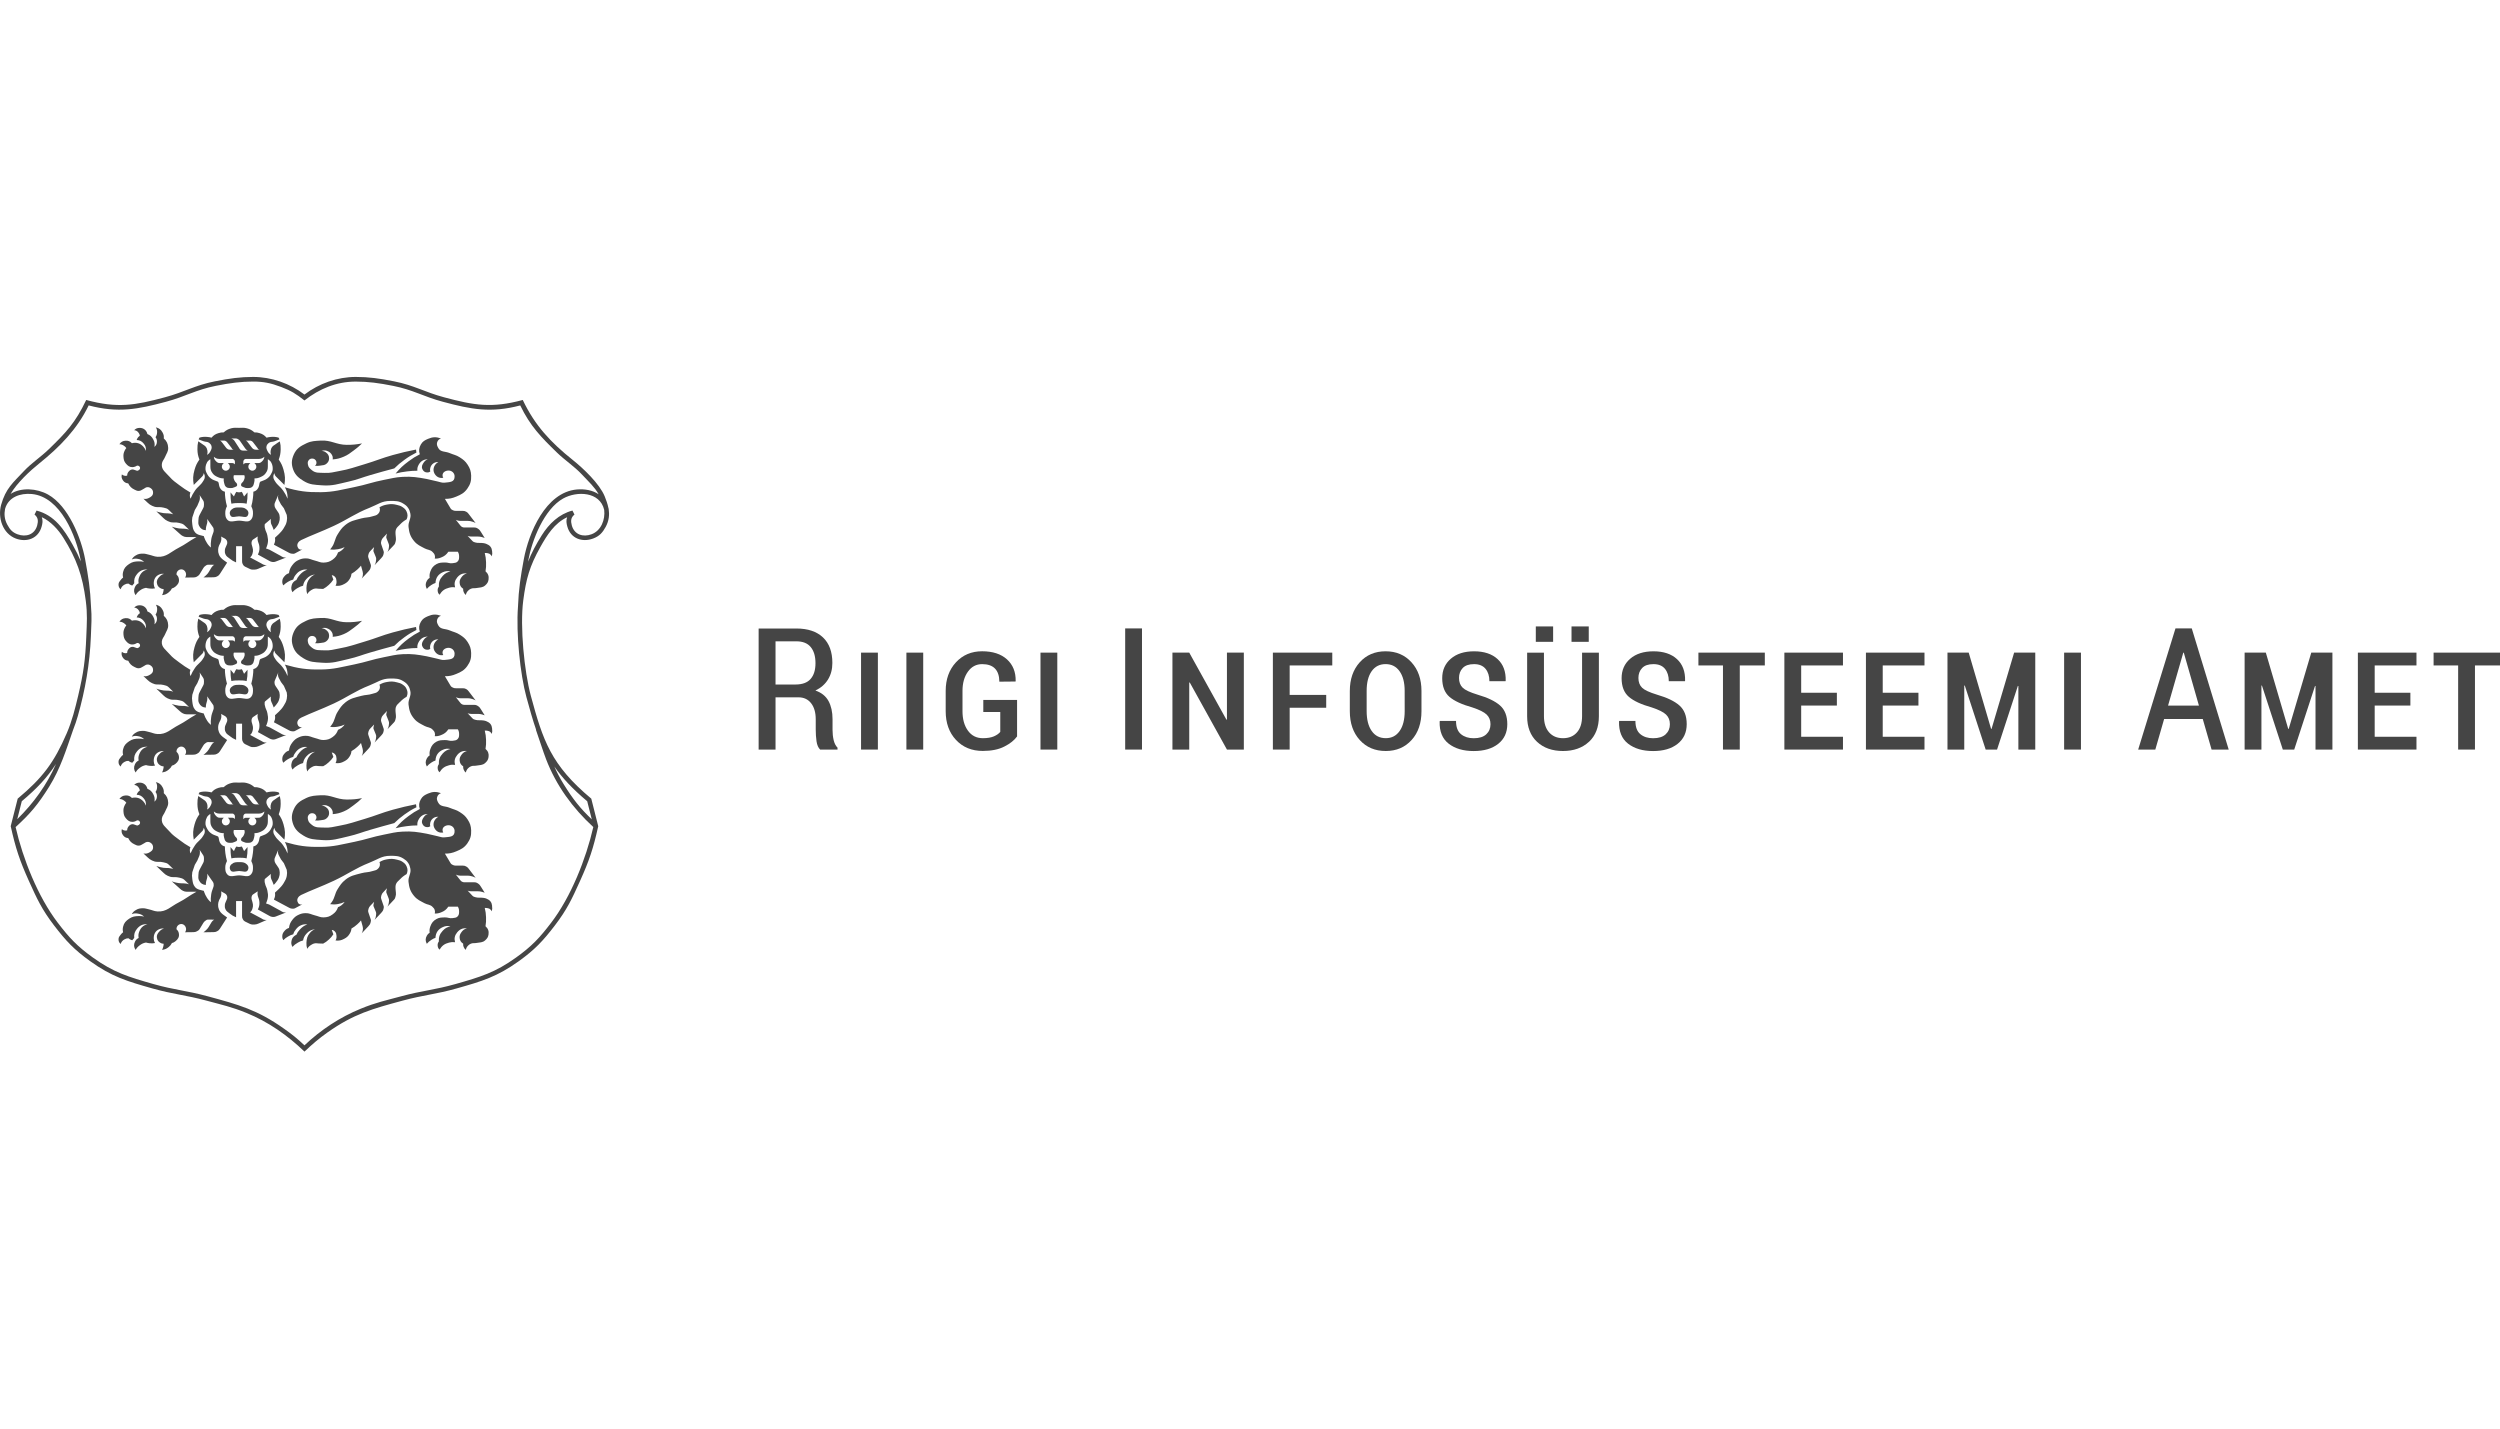 <?xml version="1.0" encoding="utf-8"?>
<!-- Generator: Adobe Illustrator 26.0.0, SVG Export Plug-In . SVG Version: 6.00 Build 0)  -->
<svg version="1.1" id="Layer_1" xmlns="http://www.w3.org/2000/svg" xmlns:xlink="http://www.w3.org/1999/xlink" x="0px" y="0px"
	 viewBox="0 0 112 64" style="enable-background:new 0 0 112 64;" xml:space="preserve">
<style type="text/css">
	.st0{fill:#1F3C88;}
	.st1{fill:#36B190;}
	.st2{fill:#F8B010;}
	.st3{fill:#FFFFFF;}
	.st4{fill:#454545;}
	.st5{fill-rule:evenodd;clip-rule:evenodd;fill:#FFFFFF;}
	.st6{fill:#323334;}
	.st7{fill-rule:evenodd;clip-rule:evenodd;fill:#323334;}
	.st8{fill-rule:evenodd;clip-rule:evenodd;fill:#454545;}
	.st9{fill:#EC0009;}
	.st10{fill:#F9423A;}
	.st11{fill:#FF0000;}
	.st12{fill-rule:evenodd;clip-rule:evenodd;fill:#0019AF;}
	.st13{fill:#04529C;}
	.st14{fill:#EE4035;}
	.st15{fill:#EE003B;}
	.st16{fill:#003087;}
	.st17{fill-rule:evenodd;clip-rule:evenodd;fill:#003087;}
	.st18{fill:#004B7F;}
	.st19{fill:#007B6C;}
	.st20{fill-rule:evenodd;clip-rule:evenodd;}
	.st21{clip-path:url(#SVGID_00000018931004495097760350000008234487601432661412_);}
	.st22{fill:#CCE8FF;}
	.st23{clip-path:url(#SVGID_00000039124848138480604780000005908971956473968053_);}
	.st24{fill:#990AE3;}
	.st25{fill:#EC5030;}
	.st26{fill:#004097;}
	.st27{fill:#FFF000;}
	.st28{fill:#D2D2D3;}
	.st29{fill-rule:evenodd;clip-rule:evenodd;fill:#ED1C24;}
	.st30{fill-rule:evenodd;clip-rule:evenodd;fill:#FEFEFE;}
	.st31{fill-rule:evenodd;clip-rule:evenodd;fill:#00AEEA;}
	.st32{fill:#99DF2B;}
	.st33{fill:#82BFE9;}
	.st34{fill:#4EA727;}
	.st35{fill:none;}
	.st36{fill-rule:evenodd;clip-rule:evenodd;fill:url(#SVGID_00000149378696690696865920000017903670399329697715_);}
	.st37{fill:url(#SVGID_00000083050086263862796270000003418459891572761502_);}
	.st38{fill:url(#SVGID_00000097498489277831485380000008391588792195260561_);}
	.st39{fill:#FAAF5A;}
	.st40{fill-rule:evenodd;clip-rule:evenodd;fill:url(#SVGID_00000107555340978287186860000011818641603577648020_);}
	.st41{fill:#DC8730;}
	.st42{fill:#8D4428;}
	.st43{fill:#9F5024;}
	.st44{fill:#AD5725;}
	.st45{fill:#E48E33;}
	.st46{fill:#DB7B29;}
	.st47{fill:#FFB560;}
	.st48{fill:#BC6327;}
	.st49{fill:#FFCB80;}
	.st50{fill:#FFD68E;}
	.st51{fill:#D57C3F;}
	.st52{fill:#FFCD85;}
	.st53{fill:#EFA952;}
	.st54{fill:#FDAC4A;}
	.st55{fill:#EB962A;}
	.st56{fill:#FFC378;}
	.st57{fill:#FFCE89;}
	.st58{fill:#FFD79D;}
	.st59{fill:#EEAF67;}
	.st60{fill:#BF6B29;}
	.st61{fill:#FCB664;}
	.st62{fill:#994822;}
	.st63{fill:#D47429;}
	.st64{fill:#E7944B;}
	.st65{fill:#964C25;}
	.st66{fill:#823D1E;}
	.st67{fill:#6C2B13;}
	.st68{fill:#BA6019;}
	.st69{fill:#D89050;}
	.st70{fill:#7E3717;}
	.st71{fill:#94441E;}
	.st72{fill:#DD8732;}
	.st73{fill:#FFC278;}
	.st74{fill:#EA913E;}
	.st75{fill:#C57231;}
	.st76{fill:#642813;}
	.st77{fill:#56220C;}
	.st78{fill:#F49E4D;}
	.st79{fill:#76310A;}
	.st80{fill:#994B17;}
	.st81{fill:#A35622;}
	.st82{fill:#AF6638;}
	.st83{fill:#A5572A;}
	.st84{fill:#E69646;}
	.st85{fill:#D27C3C;}
	.st86{fill:#7A2C13;}
	.st87{fill:#C27138;}
	.st88{fill:#9A4921;}
	.st89{fill:#96441E;}
	.st90{fill:#A04E14;}
	.st91{fill:#AA5A28;}
	.st92{fill:#944428;}
	.st93{fill:#FFC283;}
	.st94{fill:#AA5E33;}
	.st95{fill:#E5872B;}
	.st96{fill:#B96534;}
	.st97{fill:#F29B40;}
	.st98{fill:#B46027;}
	.st99{fill:url(#SVGID_00000001645909584884443150000014479754859427780254_);}
	.st100{fill:url(#SVGID_00000150816020783380714470000011419919364139270574_);}
	.st101{fill:url(#SVGID_00000029735754930006648070000013979905065140237475_);}
	.st102{fill:url(#SVGID_00000085930845101710560560000011473876668998328724_);}
	.st103{fill:url(#SVGID_00000010285259009047599650000014405547697045119413_);}
	.st104{fill:url(#SVGID_00000103952768065282480950000003210723694933448067_);}
	.st105{fill:url(#SVGID_00000127028819802452434740000009931039160534638473_);}
	.st106{fill:url(#SVGID_00000003065608905096226850000013681659450882400151_);}
	.st107{fill:url(#SVGID_00000078754876778488878420000009635959704686872195_);}
	.st108{fill:url(#SVGID_00000084519842729182149280000003751548592416991900_);}
	.st109{fill:url(#SVGID_00000038405623618249657220000001224879990701003185_);}
	.st110{fill:url(#SVGID_00000086660799772975454540000000504905128702070933_);}
	.st111{fill:url(#SVGID_00000021108482224140957280000006799521526761715381_);}
	.st112{fill:url(#SVGID_00000160173745112046199120000013629445664558671525_);}
	.st113{fill:url(#SVGID_00000073702136024866005370000009183617592171118228_);}
	.st114{fill:url(#SVGID_00000133516142333565157180000003441762644127721407_);}
	.st115{fill:url(#SVGID_00000044177117962865076480000015818604392587568809_);}
	.st116{fill:url(#SVGID_00000134969601560668524230000017061540556364211841_);}
	.st117{fill:url(#SVGID_00000098935443592697694670000003021590828100423835_);}
	.st118{fill:url(#SVGID_00000031170485073076359330000011272077725428469899_);}
	.st119{fill:url(#SVGID_00000115507382950890710930000002190248025899536030_);}
	.st120{fill:url(#SVGID_00000059307941647340844060000007297306781033529783_);}
	.st121{fill:url(#SVGID_00000101080136471279066760000015385804137119314314_);}
	.st122{fill:url(#SVGID_00000145756753551526126730000018370011494283877809_);}
	.st123{fill:url(#SVGID_00000023982537098421476000000010560898490041520826_);}
	.st124{fill:url(#SVGID_00000170996963136582047580000009090747510968344473_);}
	.st125{fill:url(#SVGID_00000130638204394218033960000001369362979069916852_);}
	.st126{fill:url(#SVGID_00000183935020186275723460000015883800942652538255_);}
	.st127{fill:url(#SVGID_00000174573171392356280430000007435320239957027726_);}
	.st128{fill:url(#SVGID_00000169541718897162159740000009856988479682202502_);}
	.st129{fill:url(#SVGID_00000121979091812390770030000013146352621062645650_);}
	.st130{fill:url(#SVGID_00000062909420891812733770000010809687831875138228_);}
	.st131{fill:url(#SVGID_00000121971147282434837980000006865846432742846902_);}
	.st132{fill:url(#SVGID_00000160181091706366492660000011160275618591026085_);}
	.st133{fill:url(#SVGID_00000006705540674151941310000014108933929433385132_);}
	.st134{fill:url(#SVGID_00000055681618263448205070000009207340557186154141_);}
	.st135{fill:url(#SVGID_00000034062213552482723510000008133024211334346112_);}
	.st136{fill:url(#SVGID_00000182521873808517905520000017539010483577939359_);}
	.st137{fill:#F8A943;}
	.st138{fill:#EC9C4B;}
	.st139{fill:#B43C19;}
	.st140{fill:#FF5F00;}
	.st141{fill-rule:evenodd;clip-rule:evenodd;fill:#2F313F;}
	.st142{fill:#0078D2;}
	.st143{fill:#0E0F0C;}
	.st144{fill:url(#SVGID_00000020364999271764735290000003267713022435199118_);}
	.st145{fill:url(#SVGID_00000012466025434746427250000008179721867695412389_);}
	.st146{fill:url(#SVGID_00000027583986754278538800000006541369097348851381_);}
	.st147{fill:url(#SVGID_00000070797140494725245900000002748127766820623295_);}
	.st148{fill:url(#SVGID_00000126305604258782924290000012428915650140116110_);}
	.st149{fill:#3E3C72;}
	.st150{fill:#0000EE;}
	.st151{fill:#FFFFFF;filter:url(#Adobe_OpacityMaskFilter);}
	.st152{mask:url(#mask0_725_41931_00000015338116290389380100000005336855685305337004_);}
	.st153{fill:#00BCF1;}
	.st154{fill:#FFFFFF;filter:url(#Adobe_OpacityMaskFilter_00000005236654000967923050000014133770074470844586_);}
	.st155{mask:url(#mask0_725_41931_00000163066846109216243160000006740602701270197413_);}
	.st156{fill:#FFFFFF;filter:url(#Adobe_OpacityMaskFilter_00000003097845001086016520000009707643477126429356_);}
	.st157{mask:url(#mask0_725_41931_00000062158157472660533770000002042990639583501718_);}
	.st158{fill:#FFFFFF;filter:url(#Adobe_OpacityMaskFilter_00000103959017582078504510000000518818555677413547_);}
	.st159{mask:url(#mask0_27791_19872_00000003793173868740436160000000852624104073784250_);}
	.st160{fill:#FFFFFF;filter:url(#Adobe_OpacityMaskFilter_00000121980543351414656120000015720301088139008641_);}
	.st161{mask:url(#mask1_27791_19872_00000055675645383892811770000014190246466104149157_);}
	.st162{fill:#FFFFFF;filter:url(#Adobe_OpacityMaskFilter_00000032613804240573306840000004231719605872872893_);}
	.st163{mask:url(#mask2_27791_19872_00000181074892866715551930000002810000198434197165_);}
	.st164{fill:#FFFFFF;filter:url(#Adobe_OpacityMaskFilter_00000151528619452918436100000012243222536621821368_);}
	.st165{mask:url(#mask0_27791_19872_00000142880223654512375340000011344208488174818198_);}
	.st166{fill:#FFFFFF;filter:url(#Adobe_OpacityMaskFilter_00000021821834842986940950000001023956742400813240_);}
	.st167{mask:url(#mask1_27791_19872_00000083793196628883084000000015099582099293444277_);}
	.st168{fill:#FFFFFF;filter:url(#Adobe_OpacityMaskFilter_00000023254765726695239810000006151088862226474156_);}
	.st169{mask:url(#mask2_27791_19872_00000163052915348231462350000001010992451133889177_);}
	.st170{fill:#FFFFFF;filter:url(#Adobe_OpacityMaskFilter_00000095315252403221276990000011738072663504854160_);}
	.st171{mask:url(#mask0_27791_19872_00000008847887994687973550000001246539301025342595_);}
	.st172{fill:#522492;}
	.st173{fill:#FFFFFF;filter:url(#Adobe_OpacityMaskFilter_00000088127768976741643870000006473166009437145775_);}
	.st174{mask:url(#mask1_27791_19872_00000126309476312142571780000015048651729011488642_);}
	.st175{fill:#FFFFFF;filter:url(#Adobe_OpacityMaskFilter_00000113345682379190685650000003199983946244730810_);}
	.st176{mask:url(#mask2_27791_19872_00000106143975704952262900000008552066231313072556_);}
	.st177{clip-path:url(#SVGID_00000178184657944063328670000004948802599516314267_);}
	.st178{clip-path:url(#SVGID_00000016760369470565461640000006525244815869349052_);}
	.st179{clip-path:url(#SVGID_00000024718247641848431120000005309937681056904584_);}
	.st180{clip-path:url(#SVGID_00000091729350972788281680000018196172756627956104_);}
	.st181{clip-path:url(#SVGID_00000060026031939966086920000006518848551554056628_);}
	.st182{clip-path:url(#SVGID_00000027594380679272365290000000300823395984224954_);}
	.st183{clip-path:url(#SVGID_00000073712280314161021230000004506011797056013245_);}
	.st184{fill:#0079BC;}
	.st185{clip-path:url(#SVGID_00000026869609993681169900000001255098908495239080_);}
	.st186{fill:#095143;}
	.st187{fill-rule:evenodd;clip-rule:evenodd;fill:#4FD896;}
	.st188{fill-rule:evenodd;clip-rule:evenodd;fill:#793032;}
	.st189{fill-rule:evenodd;clip-rule:evenodd;fill:#095143;}
	.st190{fill-rule:evenodd;clip-rule:evenodd;fill:#FB606A;}
	.st191{fill:#27292B;}
	.st192{fill:#FF9640;}
	.st193{fill-rule:evenodd;clip-rule:evenodd;fill:#202020;}
	.st194{clip-path:url(#SVGID_00000034074730746390302220000004287514748387158942_);}
	.st195{fill:#9C78FF;}
	.st196{fill:#FF5C57;}
	.st197{fill:#009EB0;}
	.st198{fill-rule:evenodd;clip-rule:evenodd;fill:#011B18;}
	.st199{clip-path:url(#SVGID_00000148633291088164161830000008935411388788351660_);}
	.st200{fill:#F58220;}
	.st201{fill:#FF6600;}
	.st202{fill:#0072CE;}
</style>
<g id="Layer_x0020_1_00000068656367981299815750000004275103768633449651_">
	<g id="_1998661012640_00000041254129716525191700000016899132470341040555_">
		<polygon class="st4" points="112,29.812 112,29.812 112,29.238 109.025,29.238 109.025,29.812 
			110.125,29.812 110.125,33.581 110.878,33.581 110.878,29.812 		"/>
		<polygon class="st4" points="105.633,33.581 105.633,33.581 108.258,33.581 108.258,33.007 
			106.386,33.007 106.386,31.609 107.985,31.609 107.985,31.035 106.386,31.035 
			106.386,29.812 108.258,29.812 108.258,29.238 105.633,29.238 		"/>
		<polygon class="st4" points="103.735,33.581 103.735,33.581 104.492,33.581 104.492,29.238 
			103.545,29.238 102.535,32.652 102.512,32.652 101.509,29.238 100.559,29.238 
			100.559,33.581 101.312,33.581 101.312,30.714 101.334,30.711 102.27,33.581 102.781,33.581 
			103.713,30.73 103.735,30.733 		"/>
		<path class="st4" d="M99.079,33.581L99.079,33.581h0.767l-1.655-5.428h-0.73l-1.671,5.428
			h0.768l0.395-1.371h1.73C98.684,32.21,99.079,33.581,99.079,33.581z M98.512,31.61
			L98.512,31.61h-1.383l0.682-2.371h0.023l0.678,2.371H98.512z"/>
		<polygon class="st4" points="92.473,33.581 92.473,33.581 93.227,33.581 93.227,29.238 
			92.473,29.238 		"/>
		<polygon class="st4" points="90.423,33.581 90.423,33.581 91.18,33.581 91.18,29.238 90.233,29.238 
			89.222,32.652 89.2,32.652 88.198,29.238 87.247,29.238 87.247,33.581 87.999,33.581 
			87.999,30.714 88.022,30.711 88.958,33.581 89.468,33.581 90.4,30.73 90.423,30.733 		"/>
		<polygon class="st4" points="83.594,33.581 83.594,33.581 86.217,33.581 86.217,33.007 
			84.346,33.007 84.346,31.609 85.946,31.609 85.946,31.035 84.346,31.035 84.346,29.812 
			86.217,29.812 86.217,29.238 83.594,29.238 		"/>
		<polygon class="st4" points="79.94,33.581 79.94,33.581 82.565,33.581 82.565,33.007 
			80.693,33.007 80.693,31.609 82.292,31.609 82.292,31.035 80.693,31.035 80.693,29.812 
			82.565,29.812 82.565,29.238 79.94,29.238 		"/>
		<polygon class="st4" points="77.942,29.812 77.942,29.812 79.064,29.812 79.064,29.238 
			76.089,29.238 76.089,29.812 77.189,29.812 77.189,33.581 77.942,33.581 		"/>
		<path class="st4" d="M73.563,30.806L73.563,30.806c-0.108-0.105-0.162-0.249-0.162-0.434
			c0-0.179,0.055-0.327,0.166-0.444c0.11-0.117,0.28-0.175,0.509-0.175
			c0.226,0,0.397,0.07,0.513,0.209c0.115,0.14,0.173,0.325,0.173,0.555h0.723l0.007-0.022
			c0.01-0.412-0.111-0.735-0.364-0.967c-0.252-0.232-0.603-0.349-1.053-0.349
			c-0.437,0-0.784,0.111-1.041,0.332c-0.258,0.221-0.386,0.512-0.386,0.872
			c0,0.37,0.108,0.648,0.323,0.834c0.215,0.186,0.558,0.345,1.031,0.477
			c0.308,0.102,0.52,0.207,0.636,0.318c0.115,0.111,0.173,0.254,0.173,0.433
			c0,0.185-0.064,0.336-0.19,0.453c-0.127,0.117-0.315,0.175-0.564,0.175
			c-0.231,0-0.42-0.06-0.568-0.182c-0.148-0.121-0.222-0.318-0.222-0.592h-0.723
			l-0.011,0.022c-0.012,0.446,0.123,0.778,0.407,0.997c0.283,0.219,0.656,0.329,1.118,0.329
			c0.461,0,0.826-0.107,1.098-0.322c0.272-0.215,0.409-0.509,0.409-0.884
			c0-0.364-0.108-0.642-0.325-0.834c-0.216-0.192-0.552-0.354-1.007-0.486
			c-0.338-0.103-0.561-0.207-0.669-0.312L73.563,30.806z"/>
		<path class="st4" d="M71.187,33.233L71.187,33.233c0.295-0.275,0.443-0.657,0.443-1.146v-2.848
			H70.877v2.842c0,0.313-0.076,0.556-0.229,0.729c-0.153,0.174-0.361,0.261-0.625,0.261
			c-0.261,0-0.469-0.087-0.623-0.261c-0.154-0.174-0.231-0.416-0.231-0.729v-2.842h-0.753
			v2.848c0,0.489,0.148,0.871,0.443,1.146c0.295,0.275,0.683,0.412,1.163,0.412
			c0.479,0,0.867-0.138,1.163-0.412H71.187z"/>
		<polygon class="st4" points="70.404,28.754 70.404,28.754 71.176,28.754 71.176,28.064 70.404,28.064 
					"/>
		<polygon class="st4" points="68.804,28.754 68.804,28.754 69.58,28.754 69.58,28.064 
			68.804,28.064 		"/>
		<path class="st4" d="M65.526,30.806L65.526,30.806c-0.108-0.105-0.162-0.249-0.162-0.434
			c0-0.179,0.055-0.327,0.166-0.444c0.111-0.117,0.28-0.175,0.509-0.175
			c0.226,0,0.396,0.07,0.512,0.209c0.116,0.14,0.174,0.325,0.174,0.555h0.723
			l0.007-0.022c0.011-0.412-0.111-0.735-0.363-0.967c-0.252-0.232-0.603-0.349-1.053-0.349
			c-0.438,0-0.785,0.111-1.042,0.332c-0.257,0.221-0.386,0.512-0.386,0.872
			c0,0.37,0.108,0.648,0.322,0.834c0.216,0.186,0.559,0.345,1.032,0.477
			c0.308,0.102,0.52,0.207,0.636,0.318c0.115,0.111,0.173,0.254,0.173,0.433
			c0,0.185-0.064,0.336-0.19,0.453c-0.127,0.117-0.315,0.175-0.563,0.175
			c-0.231,0-0.42-0.06-0.569-0.182c-0.148-0.121-0.222-0.318-0.222-0.592h-0.723
			l-0.011,0.022c-0.013,0.446,0.123,0.778,0.406,0.997c0.283,0.219,0.656,0.329,1.119,0.329
			c0.46,0,0.826-0.107,1.098-0.322c0.272-0.215,0.408-0.509,0.408-0.884
			c0-0.364-0.108-0.642-0.324-0.834c-0.216-0.192-0.552-0.354-1.007-0.486
			c-0.338-0.103-0.561-0.207-0.669-0.312V30.806z"/>
		<path class="st4" d="M63.239,33.154L63.239,33.154c0.295-0.326,0.443-0.757,0.443-1.291v-0.906
			c0-0.529-0.149-0.958-0.448-1.286c-0.297-0.328-0.684-0.493-1.159-0.493
			c-0.477,0-0.863,0.165-1.159,0.493c-0.295,0.328-0.444,0.757-0.444,1.286v0.906
			c0,0.534,0.149,0.965,0.446,1.291c0.297,0.327,0.685,0.491,1.164,0.491
			c0.475,0,0.86-0.164,1.156-0.491H63.239z M62.93,31.858L62.93,31.858
			c0,0.379-0.075,0.677-0.226,0.89c-0.15,0.215-0.357,0.322-0.621,0.322
			c-0.27,0-0.481-0.107-0.631-0.322c-0.15-0.214-0.226-0.511-0.226-0.89v-0.908
			c0-0.373,0.074-0.665,0.223-0.878c0.149-0.213,0.358-0.32,0.626-0.32
			c0.266,0,0.475,0.106,0.626,0.32c0.152,0.213,0.228,0.506,0.228,0.878
			C62.93,30.951,62.93,31.858,62.93,31.858z"/>
		<polygon class="st4" points="57.777,29.812 57.777,29.812 59.686,29.812 59.686,29.238 
			57.025,29.238 57.025,33.581 57.777,33.581 57.777,31.707 59.414,31.707 59.414,31.132 
			57.777,31.132 		"/>
		<polygon class="st4" points="54.967,33.581 54.967,33.581 55.724,33.581 55.724,29.238 
			54.967,29.238 54.967,32.235 54.945,32.243 53.278,29.238 52.525,29.238 52.525,33.581 
			53.278,33.581 53.278,30.58 53.3,30.573 		"/>
		<polygon class="st4" points="50.408,33.581 50.408,33.581 51.161,33.581 51.161,28.153 
			50.408,28.153 		"/>
		<polygon class="st4" points="46.614,33.581 46.614,33.581 47.367,33.581 47.367,29.238 
			46.614,29.238 		"/>
		<path class="st4" d="M45.565,32.992L45.565,32.992v-1.636h-1.513v0.541h0.76v0.892
			c-0.065,0.079-0.16,0.146-0.285,0.2c-0.125,0.054-0.292,0.082-0.498,0.082
			c-0.281,0-0.502-0.113-0.665-0.337c-0.163-0.225-0.244-0.515-0.244-0.873v-0.909
			c0-0.348,0.08-0.634,0.242-0.86c0.161-0.226,0.374-0.339,0.638-0.339
			c0.253,0,0.444,0.065,0.574,0.197c0.129,0.132,0.195,0.328,0.197,0.589l0.723-0.007
			l0.008-0.023c0.007-0.405-0.123-0.728-0.39-0.97
			c-0.267-0.241-0.638-0.362-1.112-0.362c-0.478,0-0.869,0.166-1.174,0.496
			c-0.306,0.331-0.459,0.758-0.459,1.282v0.906c0,0.529,0.154,0.958,0.461,1.287
			c0.307,0.329,0.708,0.494,1.202,0.494c0.39,0,0.713-0.066,0.967-0.198
			C45.252,33.316,45.441,33.164,45.565,32.992z"/>
		<polygon class="st4" points="40.607,33.581 40.607,33.581 41.36,33.581 41.36,29.238 
			40.607,29.238 		"/>
		<polygon class="st4" points="38.575,33.581 38.575,33.581 39.329,33.581 39.329,29.238 
			38.575,29.238 		"/>
		<path class="st4" d="M36.742,33.581L36.742,33.581h0.779v-0.085
			c-0.082-0.082-0.139-0.195-0.173-0.338c-0.034-0.143-0.05-0.297-0.05-0.464v-0.474
			c0-0.323-0.061-0.595-0.181-0.815c-0.121-0.22-0.316-0.376-0.587-0.469
			c0.247-0.118,0.435-0.284,0.565-0.495c0.13-0.211,0.195-0.458,0.195-0.741
			c0-0.496-0.14-0.878-0.421-1.144c-0.281-0.266-0.679-0.399-1.193-0.399h-1.689v5.424
			h0.757v-2.341h1.025c0.241,0,0.431,0.088,0.569,0.265
			c0.138,0.176,0.207,0.417,0.207,0.72v0.459c0,0.184,0.012,0.359,0.035,0.525
			C36.604,33.375,36.658,33.499,36.742,33.581z M36.315,30.418L36.315,30.418
			c-0.145,0.165-0.37,0.248-0.677,0.248h-0.894v-1.935h0.932
			c0.289,0,0.503,0.086,0.645,0.258c0.142,0.172,0.213,0.413,0.213,0.724
			c0,0.304-0.073,0.538-0.219,0.704V30.418z"/>
		<path class="st4" d="M11.089,38.012c0.003,0.147-0.01,0.3-0.04,0.444
			c-0.114-0.03-0.224-0.03-0.341-0.03c-0.115,0-0.229,0.002-0.341,0.03
			c-0.034-0.17-0.042-0.337-0.04-0.508l0.154,0.183c0.014-0.031,0.08-0.196,0.116-0.205
			l0.009-0.003c0.043,0.023,0.055,0.02,0.103,0.02c0.049,0,0.061,0.002,0.108-0.023
			c0.04,0.017,0.065,0.099,0.082,0.133c0.013,0.028,0.026,0.058,0.035,0.077
			l0.155-0.183v0.064L11.089,38.012z"/>
		<path class="st8" d="M16.221,35.756c-0.265,0.051-0.419,0.063-0.689,0.063
			c-0.459-0.001-0.703-0.22-1.16-0.192c-0.259,0.017-0.418,0.015-0.651,0.124
			c-0.264,0.125-0.439,0.233-0.558,0.501c-0.109,0.247-0.117,0.439-0.022,0.692
			c0.093,0.244,0.262,0.374,0.456,0.492c0.287,0.178,0.489,0.17,0.825,0.198
			c0.474,0.037,0.733-0.062,1.19-0.166c0.392-0.089,0.601-0.184,0.985-0.295
			c0.415-0.121,0.65-0.186,1.067-0.298c0.167-0.162,0.269-0.249,0.458-0.386
			c0.197-0.142,0.316-0.215,0.534-0.323l-0.018-0.135c-0.408,0.081-0.636,0.135-1.037,0.244
			c-0.499,0.138-0.766,0.265-1.263,0.412c-0.442,0.13-0.687,0.226-1.14,0.307
			c-0.256,0.045-0.4,0.098-0.66,0.082c-0.226-0.012-0.397,0.023-0.569-0.124
			c-0.087-0.074-0.151-0.124-0.171-0.235c-0.014-0.077-0.021-0.134,0.023-0.197
			c0.04-0.058,0.088-0.085,0.158-0.088c0.088-0.002,0.16,0.043,0.19,0.128
			c0.023,0.076,0.004,0.145-0.057,0.196c0.095,0.01,0.152,0.009,0.245-0.007
			c0.112-0.018,0.189-0.011,0.273-0.086c0.077-0.068,0.113-0.134,0.114-0.237
			c0.001-0.12-0.051-0.203-0.149-0.27c-0.065-0.044-0.112-0.059-0.19-0.061
			c0.114-0.039,0.2-0.032,0.307,0.023c0.056,0.029,0.087,0.052,0.126,0.104
			c0.061,0.08,0.081,0.151,0.067,0.253c0.2-0.019,0.316-0.047,0.5-0.125
			c0.188-0.08,0.279-0.158,0.443-0.279c0.153-0.112,0.235-0.181,0.372-0.314
			L16.221,35.756z"/>
		<path class="st8" d="M10.712,38.623c-0.135,0-0.234,0-0.333,0.09
			c-0.027,0.023-0.045,0.039-0.061,0.07c-0.035,0.065-0.03,0.125,0.001,0.192
			c0.064,0.138,0.238,0.046,0.394,0.046c0.154,0,0.327,0.092,0.393-0.046
			c0.03-0.068,0.035-0.127,0-0.192c-0.018-0.031-0.034-0.047-0.06-0.07
			c-0.101-0.09-0.199-0.09-0.333-0.09H10.712z"/>
		<path class="st8" d="M17.917,39.394c-0.081,0.085-0.151,0.126-0.185,0.238
			c-0.023,0.075-0.011,0.202-0.011,0.202l0.015,0.157
			c0.007,0.067,0.003,0.108-0.016,0.173c-0.015,0.059-0.024,0.094-0.066,0.139
			l-0.297,0.316c0.037-0.065,0.052-0.108,0.062-0.182
			c0.011-0.073,0.019-0.12-0.008-0.189l-0.098-0.249
			c-0.017-0.041-0.004-0.069,0.002-0.113c0.005-0.035,0.008-0.048,0.022-0.092l-0.167,0.179
			c-0.041,0.044-0.063,0.074-0.082,0.133c-0.02,0.064-0.028,0.108-0.007,0.171
			l0.104,0.306c0.018,0.052,0.008,0.087-0.005,0.142c-0.019,0.076-0.048,0.113-0.102,0.171
			l-0.297,0.315c0.038-0.064,0.051-0.106,0.062-0.18
			c0.011-0.074,0.02-0.122-0.009-0.192l-0.097-0.233c-0.017-0.043-0.003-0.07,0.002-0.114
			c0.006-0.036,0.008-0.049,0.022-0.091l-0.167,0.173
			c-0.042,0.045-0.063,0.076-0.082,0.133c-0.021,0.063-0.028,0.11-0.007,0.173
			l0.104,0.304c0.018,0.053,0.007,0.088-0.006,0.142c-0.019,0.076-0.048,0.116-0.102,0.173
			l-0.297,0.315c0.028-0.051,0.039-0.081,0.049-0.138c0.011-0.069,0.011-0.114-0.008-0.181
			l-0.072-0.26c-0.059,0.072-0.097,0.112-0.168,0.175
			c-0.093,0.082-0.151,0.125-0.259,0.188c-0.012,0.099-0.033,0.158-0.087,0.244
			c-0.067,0.107-0.127,0.157-0.237,0.216c-0.136,0.074-0.237,0.093-0.39,0.076
			c0.04-0.074,0.05-0.128,0.043-0.213c-0.007-0.074-0.015-0.126-0.065-0.182
			c-0.043-0.049-0.082-0.069-0.148-0.078c0.013,0.034,0.02,0.053,0.033,0.087
			c0.015,0.041,0.023,0.066,0.039,0.109c-0.069,0.104-0.115,0.157-0.205,0.238
			c-0.09,0.082-0.146,0.122-0.251,0.179c-0.08-0.002-0.126-0.004-0.206-0.007
			c-0.061-0.003-0.097-0.016-0.158-0.008c-0.072,0.011-0.11,0.031-0.173,0.072
			c-0.082,0.051-0.125,0.093-0.177,0.178c-0.032-0.104-0.04-0.165-0.036-0.273
			c0.009-0.184,0.038-0.306,0.158-0.443c0.072-0.082,0.126-0.122,0.228-0.165
			c-0.173,0.023-0.279,0.08-0.395,0.212c-0.082,0.096-0.116,0.167-0.142,0.292
			c-0.093,0.025-0.146,0.046-0.228,0.095c-0.107,0.061-0.165,0.105-0.245,0.196
			c-0.057-0.099-0.069-0.179-0.04-0.291c0.019-0.078,0.043-0.125,0.102-0.181
			c0.038-0.036,0.063-0.051,0.112-0.072c0.042-0.093,0.073-0.144,0.142-0.22
			c0.109-0.125,0.193-0.185,0.348-0.245c-0.112-0.014-0.182-0.004-0.285,0.039
			c-0.101,0.044-0.15,0.091-0.221,0.175c-0.065,0.078-0.095,0.131-0.125,0.228
			c-0.097,0.028-0.152,0.05-0.238,0.103c-0.086,0.05-0.133,0.086-0.205,0.16
			c-0.043-0.069-0.053-0.12-0.047-0.2c0.007-0.091,0.04-0.144,0.099-0.213
			c0.061-0.072,0.112-0.104,0.2-0.135c0.021-0.15,0.057-0.238,0.15-0.36
			c0.091-0.118,0.163-0.178,0.3-0.238c0.106-0.047,0.173-0.06,0.288-0.064
			c0.172-0.007,0.263,0.061,0.429,0.101c0.148,0.034,0.228,0.093,0.38,0.089
			c0.168-0.004,0.274-0.034,0.41-0.136c0.127-0.092,0.188-0.175,0.241-0.322
			c0.064-0.025,0.099-0.044,0.154-0.086c0.063-0.049,0.096-0.085,0.142-0.15
			c-0.111,0.051-0.179,0.075-0.3,0.096c-0.134,0.023-0.214,0.023-0.349,0.006
			c0.029-0.036,0.045-0.055,0.072-0.093c0.144-0.203,0.129-0.369,0.261-0.578
			c0.113-0.177,0.177-0.284,0.341-0.417c0.236-0.194,0.43-0.22,0.725-0.3
			c0.191-0.052,0.31-0.033,0.498-0.095c0.097-0.034,0.172-0.027,0.243-0.103
			c0.051-0.051,0.077-0.091,0.087-0.164c0.007-0.054,0.003-0.087-0.018-0.136
			c0.124-0.072,0.201-0.099,0.341-0.125c0.17-0.03,0.276-0.025,0.443,0.017
			c0.102,0.025,0.166,0.04,0.252,0.099c0.088,0.061,0.139,0.108,0.181,0.204
			c0.053,0.123,0.053,0.22,0,0.342c-0.128,0.076-0.196,0.129-0.3,0.237L17.917,39.394z"/>
		<g>
			<path class="st8" d="M22.047,40.588c-0.013-0.086-0.023-0.139-0.076-0.207
				c-0.054-0.069-0.129-0.099-0.187-0.126c-0.056-0.025-0.171-0.04-0.232-0.04h-0.072
				c-0.066,0-0.105,0.002-0.169-0.017c-0.062-0.017-0.103-0.025-0.147-0.07l-0.216-0.23
				c0.03,0.014,0.052,0.019,0.086,0.025c0.03,0.004,0.047,0.007,0.076,0.007h0.309
				c0.068,0,0.106,0.008,0.173,0.025c0.049,0.011,0.074,0.019,0.122,0.039l-0.165-0.263
				c-0.039-0.062-0.062-0.1-0.122-0.142c-0.06-0.042-0.104-0.063-0.179-0.063h-0.386
				c-0.063,0-0.105,0.004-0.161-0.025c-0.054-0.027-0.073-0.061-0.111-0.108l-0.169-0.213
				c0.038,0.021,0.063,0.027,0.104,0.038c0.035,0.006,0.055,0.011,0.091,0.011h0.339
				c0.082,0,0.13,0.013,0.208,0.035c0.058,0.019,0.09,0.032,0.145,0.061l-0.314-0.411
				c-0.033-0.042-0.054-0.065-0.101-0.091c-0.053-0.031-0.09-0.043-0.15-0.043h-0.299
				c-0.058,0-0.094-0.001-0.147-0.025c-0.054-0.025-0.087-0.043-0.116-0.094l-0.249-0.418
				c0.202-0.002,0.322-0.025,0.51-0.103c0.218-0.091,0.354-0.161,0.492-0.352
				c0.138-0.194,0.183-0.349,0.174-0.588c-0.009-0.2-0.049-0.32-0.158-0.488
				c-0.103-0.16-0.195-0.229-0.354-0.332c-0.159-0.105-0.274-0.115-0.45-0.19
				c-0.199-0.087-0.407-0.034-0.51-0.226c-0.048-0.09-0.082-0.158-0.052-0.255
				c0.03-0.091,0.082-0.144,0.172-0.176c-0.213-0.076-0.374-0.072-0.583,0.019
				c-0.145,0.064-0.238,0.114-0.318,0.252c-0.086,0.15-0.1,0.276-0.048,0.44
				c-0.203,0.104-0.313,0.173-0.496,0.309c-0.253,0.188-0.386,0.312-0.589,0.552
				c0.196-0.048,0.309-0.069,0.51-0.094c0.18-0.023,0.284-0.03,0.466-0.032
				c-0.008-0.104,0.006-0.169,0.055-0.261c0.089-0.165,0.224-0.249,0.413-0.252
				c-0.082,0.031-0.126,0.067-0.178,0.139c-0.068,0.096-0.114,0.186-0.069,0.295
				c0.04,0.095,0.109,0.151,0.213,0.157c0.057,0.004,0.094-0.007,0.143-0.039
				c-0.015-0.063-0.014-0.103,0.002-0.167c0.043-0.169,0.189-0.272,0.363-0.259
				c-0.054,0.026-0.081,0.049-0.121,0.095c-0.118,0.137-0.132,0.318-0.024,0.464
				c0.09,0.123,0.213,0.171,0.363,0.144c-0.023-0.039-0.031-0.066-0.032-0.112
				c-0.001-0.134,0.135-0.213,0.27-0.213c0.143,0.002,0.263,0.105,0.27,0.249
				c0.014,0.289-0.233,0.268-0.436,0.293c-0.131,0.019-0.205-0.027-0.335-0.052
				c-0.188-0.036-0.29-0.076-0.479-0.11c-0.414-0.077-0.655-0.116-1.075-0.094
				c-0.329,0.016-0.511,0.071-0.835,0.134c-0.523,0.101-0.805,0.218-1.327,0.324
				c-0.583,0.115-0.913,0.221-1.506,0.227c-0.635,0.009-1.004-0.042-1.612-0.219
				c0.065,0.116,0.091,0.192,0.112,0.323c0.011,0.074,0.01,0.117,0.01,0.19
				c-0.061-0.15-0.107-0.231-0.198-0.363c-0.121-0.18-0.253-0.233-0.364-0.42
				c-0.025-0.044-0.048-0.068-0.063-0.118c-0.015-0.053-0.019-0.087-0.007-0.142
				c0.009-0.043,0.02-0.068,0.047-0.104c0,0.039,0.006,0.063,0.023,0.097
				c0.013,0.023,0.022,0.036,0.04,0.054l0.38,0.379c0.043-0.262,0.034-0.425-0.038-0.68
				c-0.055-0.19-0.103-0.295-0.216-0.458c0.062-0.17,0.082-0.275,0.087-0.459
				c0.003-0.138-0.005-0.218-0.038-0.354c-0.083,0.049-0.129,0.079-0.207,0.137
				c-0.052,0.04-0.092,0.053-0.132,0.105c-0.046,0.06-0.063,0.106-0.074,0.182
				c-0.009,0.07-0.004,0.112,0.017,0.177c-0.077-0.047-0.118-0.091-0.158-0.173
				c-0.038-0.078-0.063-0.135-0.04-0.22c0.018-0.063,0.046-0.095,0.095-0.137
				c0.077-0.068,0.154-0.042,0.251-0.073c0.091-0.031,0.142-0.05,0.23-0.086
				c-0.004-0.018-0.008-0.028-0.015-0.045c-0.009-0.015-0.014-0.024-0.025-0.039
				c-0.131-0.033-0.211-0.04-0.348-0.028c-0.075,0.007-0.117,0.014-0.188,0.033
				c-0.097-0.109-0.176-0.161-0.316-0.205c-0.086-0.027-0.139-0.033-0.228-0.031
				c-0.114-0.099-0.195-0.144-0.34-0.184c-0.132-0.036-0.213-0.02-0.348-0.02
				c-0.137,0-0.218-0.016-0.35,0.02c-0.144,0.04-0.227,0.084-0.339,0.184
				c-0.09-0.002-0.143,0.004-0.23,0.031c-0.139,0.045-0.22,0.096-0.315,0.205
				c-0.073-0.019-0.116-0.027-0.189-0.033c-0.137-0.012-0.217-0.005-0.348,0.028
				c-0.009,0.013-0.013,0.022-0.021,0.036c-0.008,0.019-0.013,0.028-0.019,0.047
				c0.088,0.037,0.139,0.056,0.23,0.086c0.097,0.031,0.173,0.006,0.251,0.073
				c0.051,0.042,0.077,0.074,0.095,0.137c0.023,0.085-0.002,0.142-0.04,0.22
				c-0.04,0.082-0.079,0.126-0.158,0.173c0.022-0.065,0.026-0.108,0.017-0.177
				c-0.01-0.076-0.028-0.122-0.074-0.182c-0.04-0.052-0.078-0.065-0.13-0.105
				c-0.078-0.058-0.125-0.088-0.207-0.142c-0.031,0.137-0.04,0.218-0.038,0.358
				c0.004,0.184,0.025,0.289,0.089,0.459c-0.114,0.163-0.163,0.268-0.218,0.458
				c-0.072,0.255-0.08,0.418-0.035,0.68l0.378-0.379
				c0.019-0.018,0.027-0.031,0.04-0.054c0.017-0.034,0.023-0.058,0.023-0.097
				c0.027,0.035,0.038,0.061,0.048,0.104c0.011,0.054,0.007,0.088-0.007,0.142
				c-0.016,0.05-0.038,0.073-0.064,0.118c-0.109,0.187-0.242,0.24-0.363,0.42
				c-0.091,0.132-0.135,0.215-0.199,0.363c-0.023-0.051-0.031-0.085-0.032-0.142
				c0-0.055,0.007-0.087,0.027-0.135c-0.201-0.116-0.313-0.189-0.499-0.332
				c-0.177-0.134-0.289-0.203-0.434-0.37c-0.173-0.199-0.376-0.316-0.348-0.576
				c0.015-0.135,0.094-0.19,0.145-0.316c0.063-0.156,0.147-0.241,0.139-0.409
				c-0.008-0.182-0.064-0.299-0.197-0.42c0.01-0.105-0.004-0.173-0.056-0.268
				c-0.07-0.129-0.156-0.194-0.3-0.228c0.049,0.081,0.062,0.142,0.056,0.237
				c-0.005,0.084-0.024,0.135-0.07,0.205c0.049,0.066,0.065,0.122,0.063,0.206
				c-0.004,0.097-0.036,0.162-0.112,0.229c0.023-0.133,0.009-0.221-0.055-0.34
				c-0.065-0.12-0.133-0.184-0.26-0.237c-0.038-0.169-0.176-0.278-0.348-0.276
				c-0.103,0.001-0.171,0.03-0.244,0.102c0.092,0.012,0.152,0.049,0.204,0.125
				c0.03,0.045,0.043,0.076,0.049,0.127c-0.036,0.023-0.053,0.04-0.08,0.072
				c-0.032,0.04-0.046,0.067-0.062,0.118c0.134,0.006,0.221,0.048,0.307,0.15
				c0.092,0.105,0.121,0.203,0.104,0.339c-0.028-0.081-0.053-0.126-0.11-0.19
				c-0.142-0.154-0.311-0.205-0.514-0.157c-0.081-0.086-0.166-0.118-0.284-0.111
				c-0.124,0.008-0.207,0.055-0.276,0.158c0.08,0.003,0.129,0.019,0.196,0.063
				c0.053,0.032,0.078,0.058,0.114,0.108c-0.034,0.04-0.051,0.065-0.073,0.113
				c-0.049,0.102-0.063,0.171-0.055,0.283c0.009,0.125,0.03,0.206,0.11,0.3
				c0.086,0.102,0.168,0.164,0.301,0.158c0.043-0.002,0.069-0.01,0.111-0.023
				c0.046-0.014,0.07-0.05,0.118-0.046c0.118,0.014,0.159,0.173,0,0.228
				c-0.042,0.014-0.067-0.014-0.111-0.023c-0.054-0.013-0.081-0.038-0.136-0.031
				c-0.072,0.006-0.114,0.039-0.16,0.094c-0.049,0.057-0.065,0.106-0.067,0.181
				c-0.054,0.017-0.09,0.017-0.143,0c-0.04-0.012-0.063-0.026-0.095-0.055
				c-0.027,0.102-0.012,0.182,0.049,0.269c0.061,0.086,0.131,0.125,0.236,0.133
				c0.068,0.142,0.144,0.216,0.285,0.282c0.069,0.034,0.112,0.058,0.188,0.056
				c0.095-0.002,0.137-0.056,0.222-0.095c0.056-0.025,0.08-0.063,0.143-0.07
				c0.066-0.009,0.11,0.002,0.165,0.038c0.078,0.053,0.113,0.119,0.11,0.213
				c-0.002,0.121-0.091,0.184-0.2,0.237c-0.082,0.037-0.143,0.045-0.232,0.027l0.196,0.184
				c0.068,0.061,0.109,0.095,0.192,0.133c0.086,0.04,0.144,0.059,0.238,0.059l0.038-0
				c0.094,0,0.147,0,0.237,0.023c0.097,0.022,0.163,0.032,0.232,0.101l0.203,0.198
				c-0.051-0.019-0.083-0.026-0.138-0.033c-0.045-0.009-0.07-0.013-0.114-0.013H7.46
				c-0.104,0-0.163-0.01-0.264-0.033c-0.077-0.018-0.12-0.03-0.193-0.055l0.321,0.304
				c0.065,0.063,0.107,0.095,0.19,0.134c0.088,0.039,0.143,0.059,0.238,0.059
				l0.038-0c0.093,0,0.148,0,0.239,0.023c0.094,0.023,0.16,0.034,0.232,0.101
				l0.207,0.199c-0.05-0.019-0.082-0.026-0.137-0.034
				c-0.045-0.008-0.07-0.01-0.114-0.01H8.152c-0.103,0-0.163-0.013-0.264-0.033
				c-0.078-0.019-0.12-0.031-0.194-0.058l0.371,0.332
				c0.047,0.043,0.074,0.067,0.131,0.093c0.061,0.027,0.099,0.042,0.165,0.042h0.441
				c-0.374,0.206-0.473,0.313-0.8,0.481c-0.357,0.182-0.546,0.428-0.947,0.402
				c-0.155-0.01-0.234-0.063-0.386-0.095c-0.099-0.021-0.154-0.046-0.253-0.048
				c-0.133,0-0.218,0.011-0.331,0.081c-0.087,0.053-0.13,0.094-0.182,0.182
				c0.101-0.037,0.169-0.043,0.276-0.023c0.118,0.019,0.186,0.053,0.277,0.133
				c-0.089-0.019-0.139-0.026-0.23-0.024c-0.178,0.005-0.294,0.02-0.441,0.119
				c-0.143,0.099-0.23,0.185-0.27,0.356c-0.022,0.095-0.022,0.156,0,0.251
				c-0.044,0.034-0.067,0.058-0.102,0.101c-0.057,0.073-0.101,0.117-0.103,0.208
				c-0.002,0.093,0.025,0.156,0.095,0.216c0.034-0.099,0.082-0.157,0.173-0.207
				c0.061-0.034,0.103-0.046,0.175-0.049c0.025,0.021,0.04,0.032,0.07,0.049
				c0.038,0.021,0.061,0.03,0.103,0.04l0.087-0.104c-0.015-0.167,0.019-0.28,0.126-0.411
				c0.126-0.152,0.268-0.216,0.467-0.204c-0.184,0.051-0.294,0.148-0.364,0.323
				c-0.044,0.108-0.05,0.179-0.031,0.293c-0.083,0.043-0.125,0.087-0.165,0.169
				c-0.061,0.13-0.053,0.249,0.03,0.367c0.052-0.092,0.096-0.139,0.181-0.205
				c0.097-0.072,0.164-0.103,0.283-0.126c0.061,0.018,0.097,0.025,0.161,0.032
				c0.094,0.01,0.15,0.008,0.243-0.009c-0.039-0.069-0.051-0.115-0.056-0.196
				c-0.009-0.194,0.074-0.357,0.253-0.427c0.076-0.029,0.126-0.035,0.205-0.023
				c-0.082,0.022-0.129,0.049-0.188,0.11c-0.093,0.093-0.15,0.179-0.127,0.307
				c0.017,0.098,0.057,0.16,0.142,0.213c0.055,0.034,0.093,0.046,0.158,0.049
				c-0.001,0.05-0.004,0.077-0.017,0.126c-0.013,0.059-0.025,0.09-0.055,0.146
				c0.126-0.014,0.203-0.046,0.3-0.127c0.069-0.058,0.102-0.099,0.143-0.177
				c0.065-0.017,0.103-0.036,0.158-0.081c0.112-0.09,0.177-0.191,0.155-0.335
				c-0.013-0.089-0.042-0.142-0.107-0.2c-0.013-0.125,0.088-0.237,0.213-0.238
				c0.132,0,0.232,0.133,0.213,0.264c-0.007,0.044-0.017,0.069-0.044,0.106l0.384-0.005
				c0.059-0.002,0.094-0.01,0.147-0.038c0.061-0.03,0.095-0.055,0.129-0.112
				l0.154-0.255c0.028-0.047,0.049-0.072,0.095-0.104
				c0.042-0.032,0.069-0.055,0.122-0.053l0.277,0.002c-0.032,0.019-0.049,0.031-0.075,0.059
				c-0.022,0.023-0.035,0.035-0.052,0.065l-0.125,0.209
				c-0.039,0.065-0.072,0.095-0.126,0.146c-0.039,0.038-0.064,0.057-0.108,0.088
				l0.458-0.008c0.061,0,0.097-0.008,0.15-0.035c0.059-0.03,0.093-0.058,0.129-0.114
				l0.325-0.507c-0.07-0.062-0.3-0.173-0.367-0.364
				c-0.03-0.08-0.04-0.13-0.036-0.217c0.002-0.072,0.015-0.112,0.04-0.182
				c0.023-0.067,0.057-0.094,0.078-0.162c0.017-0.053,0.025-0.082,0.027-0.138
				c0-0.042-0.002-0.067-0.013-0.109l0.168,0.093c0.039,0.022,0.06,0.04,0.084,0.08
				c0.023,0.043,0.028,0.072,0.025,0.118c-0.002,0.049-0.023,0.072-0.038,0.118
				c-0.027,0.076-0.06,0.112-0.068,0.192c-0.008,0.078-0.006,0.13,0.028,0.205
				c0.04,0.093,0.105,0.121,0.185,0.187c0.102,0.082,0.169,0.12,0.289,0.17v-0.725
				l0.268,0v0.67c0,0.062,0.007,0.1,0.039,0.15
				c0.025,0.046,0.048,0.071,0.094,0.095l0.213,0.104
				c0.076,0.035,0.13,0.035,0.213,0.031c0.067-0.004,0.105-0.014,0.167-0.04
				l0.384-0.167c-0.049,0.006-0.078,0.004-0.127-0.008
				c-0.053-0.013-0.076-0.039-0.125-0.065l-0.498-0.265
				c0.06-0.049,0.087-0.102,0.109-0.18c0.022-0.065,0.022-0.108,0.018-0.177
				c-0.007-0.068-0.026-0.102-0.04-0.167c-0.01-0.041-0.023-0.062-0.023-0.102
				c-0.002-0.042,0-0.065,0.014-0.104c0.014-0.032,0.021-0.053,0.05-0.071l0.213-0.142
				c-0.006,0.036-0.009,0.056-0.009,0.095c0,0.046,0.007,0.071,0.016,0.118
				c0.012,0.057,0.033,0.084,0.048,0.142c0.015,0.061,0.023,0.097,0.023,0.159
				c0.002,0.119-0.018,0.192-0.071,0.299l0.514,0.285c0.051,0.027,0.083,0.045,0.142,0.049
				c0.056,0.006,0.09,0.004,0.143-0.017l0.473-0.186
				c-0.05,0.009-0.081,0.006-0.127-0.007c-0.055-0.014-0.078-0.038-0.126-0.065
				l-0.489-0.268c-0.03-0.017-0.049-0.022-0.079-0.031c-0.034-0.013-0.052-0.022-0.088-0.032
				c0.023-0.036,0.028-0.058,0.04-0.095c0.019-0.055,0.03-0.087,0.04-0.143
				c0.023-0.129,0.009-0.209-0.017-0.338c-0.023-0.135-0.086-0.196-0.108-0.331
				c-0.013-0.038-0.017-0.061-0.014-0.101c0.001-0.04-0.007-0.072,0.023-0.097
				l0.258-0.216c-0.007,0.039-0.009,0.061-0.007,0.102c0,0.031,0.001,0.049,0.007,0.08
				c0.013,0.061,0.04,0.091,0.063,0.15c0.025,0.061,0.04,0.097,0.063,0.16
				c0.042-0.04,0.065-0.065,0.102-0.114c0.064-0.08,0.102-0.129,0.134-0.228
				c0.028-0.081,0.036-0.131,0.033-0.217c-0.007-0.087-0.013-0.143-0.061-0.216
				l-0.127-0.188c-0.031-0.047-0.042-0.082-0.046-0.137
				c-0.007-0.075,0.015-0.116,0.046-0.187l0.127-0.293
				c-0.017,0.053-0.022,0.088-0.015,0.143c0.006,0.04,0.011,0.066,0.03,0.101
				l0.102,0.192l0.13,0.171l0.129,0.298c0.019,0.107,0.019,0.173,0,0.28
				c-0.026,0.133-0.07,0.2-0.14,0.319c-0.114,0.191-0.318,0.353-0.388,0.422
				c0,0,0.007,0.055,0.007,0.091c-0.002,0.088-0.019,0.139-0.055,0.222l0.662,0.354
				c0.053,0.029,0.085,0.045,0.143,0.051c0.056,0.003,0.094,0.008,0.145-0.02l0.323-0.172
				c-0.047,0.016-0.083,0.014-0.127-0.009c-0.05-0.023-0.067-0.06-0.087-0.11
				c-0.046-0.125,0.048-0.247,0.157-0.3c0.442-0.213,0.904-0.373,1.468-0.638
				c0.634-0.297,0.951-0.554,1.603-0.812c0.352-0.137,0.541-0.306,0.92-0.306
				c0.235,0,0.392-0.004,0.592,0.122c0.097,0.062,0.153,0.102,0.216,0.197
				c0.056,0.084,0.073,0.142,0.095,0.238c0.055,0.233-0.104,0.371-0.08,0.607
				c0.03,0.268,0.081,0.435,0.253,0.639c0.144,0.171,0.276,0.217,0.472,0.325
				c0.132,0.07,0.245,0.051,0.349,0.158c0.049,0.049,0.083,0.08,0.102,0.15
				c0.015,0.055,0.015,0.093,0,0.15c0.109,0.002,0.174-0.009,0.276-0.049
				c0.154-0.059,0.239-0.124,0.332-0.259l0.426-0c0.042,0.072,0.054,0.121,0.056,0.203
				c0.001,0.092,0,0.163-0.063,0.232c-0.065,0.07-0.137,0.063-0.231,0.078
				c-0.131,0.021-0.207-0.035-0.34-0.032c-0.149,0.007-0.245-0.002-0.377,0.072
				c-0.147,0.082-0.219,0.173-0.277,0.332c-0.036,0.105-0.044,0.173-0.031,0.282
				c-0.06,0.04-0.091,0.072-0.126,0.135c-0.069,0.124-0.069,0.238,0,0.363
				c0.067-0.077,0.112-0.119,0.198-0.173c0.069-0.047,0.112-0.068,0.189-0.096
				c0.01-0.228,0.123-0.39,0.332-0.481c0.122-0.053,0.21-0.061,0.34-0.031
				c-0.152,0.031-0.242,0.082-0.347,0.196c-0.135,0.147-0.185,0.283-0.174,0.483
				c-0.043,0.058-0.057,0.107-0.053,0.18c0.006,0.08,0.028,0.128,0.084,0.184
				c0.108-0.178,0.226-0.266,0.427-0.316c0.102-0.025,0.164-0.03,0.269-0.017
				c-0.046-0.169-0.017-0.304,0.094-0.441c0.117-0.144,0.253-0.2,0.436-0.182
				c-0.108,0.032-0.171,0.074-0.239,0.166c-0.062,0.086-0.096,0.154-0.086,0.261
				c0.01,0.118,0.058,0.197,0.158,0.26c-0.004,0.059,0.001,0.097,0.023,0.15
				c0.024,0.059,0.049,0.09,0.097,0.129c0.017-0.082,0.042-0.131,0.101-0.192
				c0.042-0.043,0.072-0.061,0.125-0.086c0.089-0.038,0.151-0.013,0.246-0.032
				c0.158-0.03,0.274-0.01,0.394-0.118c0.088-0.078,0.135-0.146,0.151-0.264
				c0.022-0.151-0.022-0.265-0.136-0.367c0.024-0.156,0.03-0.244,0.024-0.403
				c-0.006-0.164-0.019-0.257-0.058-0.417h0.05c0.05,0,0.061,0.007,0.127,0.023
				c0.048,0.01,0.105,0.063,0.138,0.129c0.024-0.09,0.027-0.146,0.013-0.237l0,0
				L22.047,40.588z M11.843,36.353c-0.005,0.069-0.028,0.125-0.081,0.184
				c-0.057,0.063-0.104,0.099-0.179,0.099H11.396c0.049,0.048,0.088,0.085,0.088,0.162
				c0,0.1-0.08,0.18-0.179,0.18c-0.099,0-0.179-0.08-0.179-0.18
				c0-0.05,0.021-0.096,0.055-0.128l0.034-0.034h-0.205c-0.046,0-0.074,0.025-0.109,0.061
				v-0.051c0-0.032-0.002-0.058,0-0.084c0.004-0.053,0.053-0.114,0.109-0.114h0.599
				c0.082,0,0.175-0.037,0.234-0.096l0,0L11.843,36.353z M11.196,35.627
				c0.033,0,0.052,0.009,0.08,0.024c0.029,0.016,0.042,0.028,0.063,0.056l0.195,0.251
				c0.014,0.019,0.017,0.034,0.031,0.049c0.022,0.019,0.038,0.026,0.064,0.031h-0.158
				c-0.048,0-0.076-0.009-0.119-0.031c-0.04-0.024-0.057-0.049-0.086-0.087l-0.157-0.206
				c-0.013-0.019-0.02-0.03-0.037-0.046c-0.021-0.02-0.034-0.027-0.058-0.04h0.183
				V35.627z M10.562,35.532c0.046,0,0.074,0.014,0.114,0.04
				c0.034,0.021,0.052,0.038,0.076,0.072l0.23,0.331c0.015,0.019,0.023,0.03,0.04,0.046
				c0.028,0.027,0.046,0.041,0.08,0.057h-0.21c-0.049,0-0.081-0.01-0.121-0.04
				c-0.031-0.023-0.039-0.046-0.059-0.08l-0.19-0.291
				c-0.019-0.03-0.03-0.047-0.055-0.072c-0.035-0.031-0.061-0.048-0.106-0.063
				C10.361,35.532,10.562,35.532,10.562,35.532z M10.039,35.627
				c0.032,0,0.051,0.009,0.077,0.024c0.03,0.016,0.045,0.028,0.064,0.056l0.196,0.251
				c0.013,0.019,0.015,0.034,0.031,0.049c0.019,0.019,0.036,0.026,0.063,0.031h-0.157
				c-0.049,0-0.078-0.009-0.118-0.031c-0.043-0.024-0.06-0.049-0.088-0.087l-0.155-0.206
				c-0.014-0.019-0.023-0.03-0.041-0.046C9.893,35.648,9.878,35.641,9.855,35.628h0.184
				L10.039,35.627z M9.815,36.449h0.598c0.036,0,0.057,0.018,0.085,0.05
				c0.037,0.043,0.025,0.096,0.025,0.147l-0.006,0.045
				c-0.031-0.031-0.056-0.056-0.105-0.056h-0.205c0.051,0.048,0.089,0.085,0.089,0.162
				c0,0.1-0.081,0.18-0.179,0.18c-0.098,0-0.178-0.08-0.178-0.18
				c0-0.05,0.019-0.096,0.053-0.128l0.035-0.034H9.841c-0.078,0-0.122-0.037-0.179-0.099
				c-0.053-0.059-0.078-0.114-0.081-0.184c0.057,0.059,0.15,0.096,0.234,0.096l0,0
				L9.815,36.449z M9.566,39.719l-0.072,0.207c-0.021,0.058-0.023,0.097-0.034,0.157
				c-0.019,0.132-0.023,0.205-0.013,0.336c-0.039-0.031-0.06-0.053-0.094-0.091
				c-0.036-0.04-0.051-0.065-0.08-0.107c-0.065-0.102-0.093-0.165-0.133-0.274
				L9.132,39.911c-0.117-0.036-0.298-0.049-0.396-0.173
				c-0.092-0.114-0.1-0.209-0.121-0.353c-0.019-0.12-0.019-0.192,0-0.312l0.112-0.328
				l0.113-0.192l0.089-0.211c0.017-0.042,0.021-0.07,0.025-0.115
				c0.006-0.06,0.003-0.1-0.013-0.158l0.157,0.238
				c0.038,0.06,0.04,0.106,0.04,0.173c0.001,0.074-0.004,0.122-0.04,0.186
				l-0.157,0.295c-0.044,0.084-0.049,0.143-0.053,0.241
				c-0.004,0.093-0.014,0.153,0.027,0.238c0.062,0.13,0.161,0.196,0.305,0.207
				c0.002-0.061,0.004-0.097,0.015-0.156c0.012-0.067,0.035-0.102,0.046-0.169
				c0.004-0.029,0.006-0.046,0.009-0.077c0-0.04-0.002-0.064-0.009-0.104l0.259,0.371
				c0.028,0.039,0.03,0.067,0.032,0.112c0.004,0.038,0.004,0.061-0.007,0.095l0,0
				L9.566,39.719z M12.139,37.136c-0.049,0.088-0.092,0.135-0.174,0.197
				c-0.087,0.066-0.152,0.076-0.252,0.118c-0.022,0.011-0.037,0.009-0.056,0.025
				c-0.021,0.019-0.021,0.043-0.032,0.07c-0.015,0.047-0.009,0.074-0.023,0.12
				c-0.019,0.057-0.031,0.093-0.07,0.142c-0.054,0.064-0.101,0.093-0.182,0.112
				c-0.001,0.116-0.007,0.184-0.021,0.3c-0.017,0.139-0.034,0.217-0.071,0.354
				c0.022,0.043,0.033,0.07,0.048,0.116c0.023,0.076,0.031,0.12,0.028,0.2
				c-0.004,0.11-0.011,0.184-0.078,0.27c-0.13,0.169-0.331,0.057-0.542,0.057
				c-0.213,0-0.414,0.112-0.544-0.057c-0.067-0.087-0.074-0.16-0.078-0.27
				c-0.002-0.08,0.005-0.125,0.027-0.2c0.015-0.046,0.026-0.073,0.049-0.116
				c-0.038-0.137-0.052-0.214-0.072-0.354c-0.015-0.117-0.019-0.184-0.021-0.3
				c-0.082-0.019-0.129-0.048-0.182-0.112c-0.04-0.048-0.053-0.084-0.071-0.142
				c-0.014-0.046-0.009-0.073-0.023-0.12c-0.011-0.027-0.009-0.051-0.032-0.07
				c-0.017-0.016-0.034-0.014-0.055-0.025c-0.101-0.042-0.166-0.052-0.253-0.118
				c-0.082-0.062-0.125-0.109-0.173-0.197c-0.056-0.101-0.088-0.17-0.08-0.285
				c0.006-0.065,0.008-0.08,0.025-0.143c0.01-0.034,0.03-0.071,0.044-0.102
				c0.018-0.034,0.035-0.05,0.063-0.077c0.03-0.03,0.051-0.044,0.087-0.063v0.327
				c0,0.122,0.023,0.199,0.094,0.296c0.065,0.09,0.127,0.126,0.23,0.175
				c0.099,0.046,0.164,0.061,0.276,0.062c-0.009,0.076-0.004,0.123,0.015,0.197
				c0.021,0.076,0.028,0.13,0.086,0.18c0.059,0.052,0.113,0.054,0.189,0.056
				c0.074,0.004,0.118-0.004,0.186-0.036c0.052-0.025,0.112-0.032,0.123-0.088
				c0.003-0.025,0-0.041-0.009-0.063c-0.015-0.05-0.056-0.062-0.084-0.106
				c-0.023-0.039-0.038-0.061-0.05-0.103c-0.013-0.04-0.023-0.065-0.017-0.105
				c0.003-0.033-0.002-0.075,0.03-0.075l0.437-0c0.031,0,0.025,0.043,0.031,0.075
				c0.007,0.04-0.006,0.065-0.018,0.105c-0.013,0.043-0.027,0.065-0.05,0.103
				c-0.028,0.044-0.07,0.055-0.085,0.106c-0.007,0.023-0.013,0.038-0.009,0.063
				c0.011,0.057,0.07,0.063,0.123,0.088c0.067,0.032,0.111,0.041,0.185,0.036
				c0.078-0.002,0.131-0.004,0.19-0.056c0.059-0.051,0.066-0.105,0.086-0.18
				c0.021-0.074,0.023-0.121,0.017-0.197c0.109-0.002,0.175-0.017,0.275-0.062
				c0.103-0.049,0.164-0.085,0.229-0.175c0.072-0.097,0.095-0.175,0.095-0.296v-0.327
				c0.036,0.019,0.056,0.033,0.086,0.063c0.029,0.028,0.046,0.044,0.063,0.077
				c0.015,0.031,0.035,0.067,0.044,0.102c0.019,0.064,0.02,0.078,0.025,0.143
				c0.009,0.116-0.023,0.184-0.08,0.285L12.139,37.136z"/>
		</g>
		<path class="st4" d="M11.089,30.065c0.003,0.15-0.01,0.301-0.04,0.448
			c-0.114-0.031-0.224-0.03-0.341-0.031c-0.115-0.001-0.229,0.003-0.341,0.029
			c-0.034-0.169-0.042-0.336-0.04-0.509l0.154,0.184c0.014-0.03,0.08-0.195,0.116-0.205
			l0.009-0.002c0.043,0.023,0.055,0.021,0.103,0.021c0.049,0,0.061,0,0.108-0.023
			c0.04,0.017,0.065,0.097,0.082,0.132c0.013,0.028,0.026,0.056,0.035,0.078
			l0.155-0.185v0.063L11.089,30.065z"/>
		<path class="st8" d="M16.221,27.812c-0.265,0.05-0.419,0.064-0.689,0.064
			c-0.459-0.001-0.703-0.22-1.16-0.191c-0.259,0.015-0.418,0.014-0.651,0.124
			c-0.264,0.125-0.439,0.232-0.558,0.499c-0.109,0.247-0.117,0.44-0.022,0.693
			c0.093,0.242,0.262,0.373,0.456,0.492c0.287,0.177,0.489,0.17,0.825,0.196
			c0.474,0.038,0.733-0.062,1.19-0.165c0.392-0.088,0.601-0.184,0.985-0.295
			c0.415-0.121,0.65-0.186,1.067-0.297c0.167-0.164,0.269-0.25,0.458-0.386
			c0.197-0.143,0.316-0.214,0.534-0.324l-0.018-0.134
			c-0.408,0.081-0.636,0.134-1.037,0.244c-0.499,0.138-0.766,0.264-1.263,0.411
			c-0.442,0.13-0.687,0.227-1.14,0.307c-0.256,0.046-0.4,0.1-0.66,0.085
			c-0.226-0.013-0.397,0.023-0.569-0.125c-0.087-0.074-0.151-0.125-0.171-0.236
			c-0.014-0.076-0.021-0.134,0.023-0.198c0.04-0.056,0.088-0.084,0.158-0.086
			c0.088-0.002,0.16,0.043,0.19,0.127c0.023,0.076,0.004,0.145-0.057,0.197
			c0.095,0.009,0.152,0.007,0.245-0.008c0.112-0.018,0.189-0.012,0.273-0.087
			c0.077-0.068,0.113-0.134,0.114-0.237c0.001-0.121-0.051-0.202-0.149-0.271
			c-0.065-0.044-0.112-0.059-0.19-0.061c0.114-0.038,0.2-0.031,0.307,0.024
			c0.056,0.029,0.087,0.052,0.126,0.103c0.061,0.081,0.081,0.151,0.067,0.252
			c0.2-0.017,0.316-0.046,0.5-0.123c0.188-0.081,0.279-0.159,0.443-0.279
			c0.153-0.113,0.235-0.182,0.372-0.314L16.221,27.812z"/>
		<path class="st8" d="M10.712,30.68c-0.135,0-0.234,0-0.333,0.091
			c-0.027,0.023-0.045,0.038-0.061,0.069c-0.035,0.065-0.03,0.124,0.001,0.192
			c0.064,0.139,0.238,0.046,0.394,0.046c0.154,0,0.327,0.093,0.393-0.046
			c0.03-0.069,0.035-0.127,0-0.192c-0.018-0.031-0.034-0.046-0.06-0.069
			c-0.101-0.091-0.199-0.091-0.333-0.091H10.712z"/>
		<path class="st8" d="M17.917,31.449c-0.081,0.085-0.151,0.126-0.185,0.238
			c-0.023,0.076-0.011,0.203-0.011,0.203l0.015,0.155c0.007,0.068,0.003,0.107-0.016,0.173
			c-0.015,0.057-0.024,0.095-0.066,0.14l-0.297,0.315
			c0.037-0.064,0.052-0.106,0.062-0.18c0.011-0.073,0.019-0.122-0.008-0.191
			l-0.098-0.247c-0.017-0.04-0.004-0.07,0.002-0.114c0.005-0.035,0.008-0.048,0.022-0.09
			l-0.167,0.178c-0.041,0.045-0.063,0.074-0.082,0.133
			c-0.02,0.064-0.028,0.108-0.007,0.172l0.104,0.304c0.018,0.052,0.008,0.088-0.005,0.143
			c-0.019,0.075-0.048,0.114-0.102,0.17l-0.297,0.315
			c0.038-0.064,0.051-0.106,0.062-0.179c0.011-0.074,0.02-0.122-0.009-0.192l-0.097-0.236
			c-0.017-0.041-0.003-0.069,0.002-0.112c0.006-0.036,0.008-0.049,0.022-0.09
			l-0.167,0.173c-0.042,0.044-0.063,0.073-0.082,0.132
			c-0.021,0.063-0.028,0.108-0.007,0.172l0.104,0.304c0.018,0.053,0.007,0.088-0.006,0.142
			c-0.019,0.076-0.048,0.116-0.102,0.171l-0.297,0.317
			c0.028-0.05,0.039-0.083,0.049-0.138c0.011-0.07,0.011-0.113-0.008-0.184l-0.072-0.26
			c-0.059,0.074-0.097,0.114-0.168,0.177c-0.093,0.082-0.151,0.124-0.259,0.187
			c-0.012,0.101-0.033,0.159-0.087,0.244c-0.067,0.106-0.127,0.156-0.237,0.214
			c-0.136,0.075-0.237,0.095-0.39,0.078c0.04-0.076,0.05-0.129,0.043-0.213
			c-0.007-0.076-0.015-0.127-0.065-0.181c-0.043-0.049-0.082-0.07-0.148-0.081
			c0.013,0.034,0.02,0.055,0.033,0.088c0.015,0.043,0.023,0.068,0.039,0.11
			c-0.069,0.102-0.115,0.157-0.205,0.239c-0.09,0.082-0.146,0.122-0.251,0.179
			c-0.08-0.002-0.126-0.004-0.206-0.007c-0.061-0.003-0.097-0.018-0.158-0.007
			c-0.072,0.01-0.11,0.031-0.173,0.069c-0.082,0.053-0.125,0.095-0.177,0.18
			c-0.032-0.104-0.04-0.167-0.036-0.274c0.009-0.182,0.038-0.305,0.158-0.442
			c0.072-0.082,0.126-0.122,0.228-0.167c-0.173,0.023-0.279,0.082-0.395,0.213
			c-0.082,0.097-0.116,0.169-0.142,0.293c-0.093,0.025-0.146,0.046-0.228,0.095
			c-0.107,0.061-0.165,0.105-0.245,0.196c-0.057-0.099-0.069-0.179-0.04-0.291
			c0.019-0.078,0.043-0.126,0.102-0.181c0.038-0.036,0.063-0.053,0.112-0.072
			c0.042-0.093,0.073-0.143,0.142-0.222c0.109-0.125,0.193-0.183,0.348-0.244
			c-0.112-0.013-0.182-0.005-0.285,0.039c-0.101,0.044-0.15,0.092-0.221,0.173
			c-0.065,0.079-0.095,0.133-0.125,0.23c-0.097,0.028-0.152,0.051-0.238,0.103
			c-0.086,0.052-0.133,0.087-0.205,0.159c-0.043-0.067-0.053-0.118-0.047-0.198
			c0.007-0.093,0.04-0.144,0.099-0.213c0.061-0.072,0.112-0.105,0.2-0.135
			c0.021-0.15,0.057-0.239,0.15-0.36c0.091-0.118,0.163-0.179,0.3-0.238
			c0.106-0.046,0.173-0.059,0.288-0.063c0.172-0.007,0.263,0.06,0.429,0.101
			c0.148,0.034,0.228,0.092,0.38,0.088c0.168-0.006,0.274-0.035,0.41-0.135
			c0.127-0.093,0.188-0.175,0.241-0.322c0.064-0.025,0.099-0.047,0.154-0.086
			c0.063-0.049,0.096-0.084,0.142-0.15c-0.111,0.051-0.179,0.074-0.3,0.094
			c-0.134,0.024-0.214,0.025-0.349,0.008c0.029-0.036,0.045-0.057,0.072-0.095
			c0.144-0.2,0.129-0.367,0.261-0.575c0.113-0.177,0.177-0.284,0.341-0.418
			c0.236-0.194,0.43-0.22,0.725-0.3c0.191-0.052,0.31-0.031,0.498-0.094
			c0.097-0.034,0.172-0.029,0.243-0.104c0.051-0.051,0.077-0.091,0.087-0.162
			c0.007-0.055,0.003-0.088-0.018-0.14c0.124-0.07,0.201-0.097,0.341-0.122
			c0.17-0.03,0.276-0.027,0.443,0.017c0.102,0.025,0.166,0.039,0.252,0.099
			c0.088,0.061,0.139,0.105,0.181,0.205c0.053,0.121,0.053,0.219,0,0.341
			c-0.128,0.075-0.196,0.13-0.3,0.238L17.917,31.449z"/>
		<g>
			<path class="st8" d="M22.047,32.641c-0.013-0.085-0.023-0.139-0.076-0.208
				c-0.054-0.067-0.129-0.097-0.187-0.124c-0.056-0.025-0.171-0.042-0.232-0.042h-0.072
				c-0.066,0-0.105,0.003-0.169-0.016c-0.062-0.017-0.103-0.025-0.147-0.072l-0.216-0.227
				c0.03,0.013,0.052,0.016,0.086,0.023c0.03,0.006,0.047,0.008,0.076,0.008h0.309
				c0.068,0,0.106,0.009,0.173,0.023c0.049,0.013,0.074,0.021,0.122,0.04l-0.165-0.263
				c-0.039-0.061-0.062-0.101-0.122-0.142c-0.06-0.042-0.104-0.063-0.179-0.063h-0.386
				c-0.063,0-0.105,0.004-0.161-0.025c-0.054-0.028-0.073-0.061-0.111-0.107l-0.169-0.213
				c0.038,0.021,0.063,0.027,0.104,0.035c0.035,0.009,0.055,0.013,0.091,0.013h0.339
				c0.082,0,0.13,0.013,0.208,0.036c0.058,0.019,0.09,0.031,0.145,0.061l-0.314-0.411
				c-0.033-0.042-0.054-0.065-0.101-0.093c-0.053-0.03-0.09-0.04-0.15-0.04
				l-0.299-0c-0.058,0-0.094-0.002-0.147-0.025c-0.054-0.025-0.087-0.045-0.116-0.095
				l-0.249-0.419c0.202-0.001,0.322-0.024,0.51-0.103c0.218-0.09,0.354-0.161,0.492-0.353
				c0.138-0.194,0.183-0.348,0.174-0.586c-0.009-0.2-0.049-0.321-0.158-0.49
				c-0.103-0.159-0.195-0.229-0.354-0.331c-0.159-0.105-0.274-0.114-0.45-0.19
				c-0.199-0.086-0.407-0.033-0.51-0.225c-0.048-0.09-0.082-0.159-0.052-0.256
				c0.03-0.091,0.082-0.144,0.172-0.174c-0.213-0.077-0.374-0.073-0.583,0.018
				c-0.145,0.063-0.238,0.114-0.318,0.251c-0.086,0.15-0.1,0.277-0.048,0.441
				c-0.203,0.104-0.313,0.172-0.496,0.308c-0.253,0.188-0.386,0.312-0.589,0.553
				c0.196-0.049,0.309-0.069,0.51-0.095c0.18-0.023,0.284-0.03,0.466-0.031
				c-0.008-0.104,0.006-0.169,0.055-0.261c0.089-0.166,0.224-0.249,0.413-0.253
				c-0.082,0.033-0.126,0.069-0.178,0.141c-0.068,0.096-0.114,0.185-0.069,0.293
				c0.04,0.096,0.109,0.153,0.213,0.157c0.057,0.003,0.094-0.006,0.143-0.038
				c-0.015-0.063-0.014-0.103,0.002-0.166c0.043-0.169,0.189-0.274,0.363-0.261
				c-0.054,0.027-0.081,0.049-0.121,0.094c-0.118,0.138-0.132,0.32-0.024,0.466
				c0.09,0.122,0.213,0.17,0.363,0.142c-0.023-0.039-0.031-0.066-0.032-0.111
				c-0.001-0.133,0.135-0.213,0.27-0.213c0.143,0.002,0.263,0.105,0.27,0.249
				c0.014,0.287-0.233,0.266-0.436,0.293c-0.131,0.018-0.205-0.027-0.335-0.052
				c-0.188-0.036-0.29-0.076-0.479-0.11c-0.414-0.077-0.655-0.116-1.075-0.095
				c-0.329,0.017-0.511,0.072-0.835,0.134c-0.523,0.101-0.805,0.218-1.327,0.324
				c-0.583,0.116-0.913,0.222-1.506,0.228c-0.635,0.009-1.004-0.042-1.612-0.219
				c0.065,0.116,0.091,0.189,0.112,0.323c0.011,0.074,0.01,0.116,0.01,0.19
				c-0.061-0.15-0.107-0.23-0.198-0.364c-0.121-0.179-0.253-0.233-0.364-0.42
				c-0.025-0.044-0.048-0.067-0.063-0.118c-0.015-0.053-0.019-0.086-0.007-0.142
				c0.009-0.043,0.02-0.068,0.047-0.103c0,0.04,0.006,0.063,0.023,0.096
				c0.013,0.023,0.022,0.036,0.04,0.053l0.38,0.38
				c0.043-0.261,0.034-0.424-0.038-0.679c-0.055-0.189-0.103-0.295-0.216-0.457
				c0.062-0.171,0.082-0.277,0.087-0.458c0.003-0.139-0.005-0.219-0.038-0.356
				c-0.083,0.05-0.129,0.08-0.207,0.138c-0.052,0.039-0.092,0.053-0.132,0.104
				c-0.046,0.06-0.063,0.106-0.074,0.182c-0.009,0.069-0.004,0.112,0.017,0.178
				c-0.077-0.048-0.118-0.092-0.158-0.174c-0.038-0.078-0.063-0.135-0.04-0.22
				c0.018-0.062,0.046-0.095,0.095-0.138c0.077-0.065,0.154-0.04,0.251-0.073
				c0.091-0.031,0.142-0.05,0.23-0.086c-0.004-0.018-0.008-0.028-0.015-0.043
				c-0.009-0.016-0.014-0.026-0.025-0.039c-0.131-0.033-0.211-0.041-0.348-0.029
				c-0.075,0.006-0.117,0.014-0.188,0.034c-0.097-0.11-0.176-0.162-0.316-0.206
				c-0.086-0.027-0.139-0.034-0.228-0.031c-0.114-0.1-0.195-0.144-0.34-0.184
				c-0.132-0.035-0.213-0.021-0.348-0.021c-0.137,0-0.218-0.015-0.35,0.021
				c-0.144,0.04-0.227,0.084-0.339,0.184c-0.09-0.003-0.143,0.004-0.23,0.031
				c-0.139,0.044-0.22,0.096-0.315,0.206c-0.073-0.02-0.116-0.028-0.189-0.034
				c-0.137-0.012-0.217-0.005-0.348,0.029c-0.009,0.013-0.013,0.022-0.021,0.037
				c-0.008,0.016-0.013,0.027-0.019,0.045c0.088,0.037,0.139,0.055,0.23,0.086
				c0.097,0.033,0.173,0.007,0.251,0.073c0.051,0.043,0.077,0.076,0.095,0.138
				c0.023,0.084-0.002,0.142-0.04,0.22c-0.04,0.082-0.079,0.126-0.158,0.174
				c0.022-0.066,0.026-0.109,0.017-0.178c-0.01-0.075-0.028-0.122-0.074-0.181
				c-0.04-0.051-0.078-0.065-0.13-0.104c-0.078-0.058-0.125-0.09-0.207-0.142
				c-0.031,0.137-0.04,0.218-0.038,0.359c0.004,0.181,0.025,0.287,0.089,0.458
				c-0.114,0.163-0.163,0.268-0.218,0.457c-0.072,0.255-0.08,0.418-0.035,0.679
				l0.378-0.38c0.019-0.017,0.027-0.03,0.04-0.053c0.017-0.033,0.023-0.057,0.023-0.096
				c0.027,0.035,0.038,0.06,0.048,0.103c0.011,0.055,0.007,0.088-0.007,0.142
				c-0.016,0.05-0.038,0.074-0.064,0.118c-0.109,0.186-0.242,0.241-0.363,0.42
				c-0.091,0.133-0.135,0.214-0.199,0.364c-0.023-0.053-0.031-0.087-0.032-0.144
				c0-0.052,0.007-0.084,0.027-0.133c-0.201-0.118-0.313-0.191-0.499-0.332
				c-0.177-0.135-0.289-0.203-0.434-0.371c-0.173-0.199-0.376-0.316-0.348-0.576
				c0.015-0.135,0.094-0.19,0.145-0.315c0.063-0.158,0.147-0.242,0.139-0.411
				c-0.008-0.18-0.064-0.297-0.197-0.418C7.349,27.481,7.335,27.413,7.283,27.32
				c-0.07-0.129-0.156-0.196-0.3-0.229c0.049,0.082,0.062,0.142,0.056,0.237
				c-0.005,0.085-0.024,0.135-0.07,0.206c0.049,0.067,0.065,0.122,0.063,0.205
				c-0.004,0.099-0.036,0.165-0.112,0.229c0.023-0.133,0.009-0.221-0.055-0.339
				c-0.065-0.121-0.133-0.184-0.26-0.237c-0.038-0.168-0.176-0.278-0.348-0.276
				c-0.103,0.001-0.171,0.03-0.244,0.103c0.092,0.011,0.152,0.048,0.204,0.126
				c0.03,0.044,0.043,0.074,0.049,0.127c-0.036,0.022-0.053,0.039-0.08,0.071
				c-0.032,0.04-0.046,0.069-0.062,0.118c0.134,0.006,0.221,0.049,0.307,0.15
				c0.092,0.105,0.121,0.201,0.104,0.339c-0.028-0.081-0.053-0.125-0.11-0.188
				c-0.142-0.155-0.311-0.206-0.514-0.156c-0.081-0.087-0.166-0.12-0.284-0.113
				c-0.124,0.008-0.207,0.056-0.276,0.159c0.08,0.004,0.129,0.019,0.196,0.063
				c0.053,0.033,0.078,0.058,0.114,0.108C5.626,28.06,5.609,28.085,5.586,28.131
				c-0.049,0.102-0.063,0.172-0.055,0.285c0.009,0.123,0.03,0.205,0.11,0.299
				c0.086,0.101,0.168,0.165,0.301,0.158c0.043-0.002,0.069-0.01,0.111-0.023
				c0.046-0.014,0.07-0.051,0.118-0.046c0.118,0.014,0.159,0.173,0,0.228
				c-0.042,0.014-0.067-0.015-0.111-0.023c-0.054-0.013-0.081-0.038-0.136-0.031
				c-0.072,0.006-0.114,0.038-0.16,0.095c-0.049,0.057-0.065,0.105-0.067,0.181
				c-0.054,0.015-0.09,0.015-0.143,0c-0.04-0.013-0.063-0.027-0.095-0.056
				c-0.027,0.102-0.012,0.181,0.049,0.269c0.061,0.086,0.131,0.125,0.236,0.133
				c0.068,0.142,0.144,0.216,0.285,0.283c0.069,0.034,0.112,0.057,0.188,0.055
				c0.095-0.002,0.137-0.055,0.222-0.094c0.056-0.025,0.08-0.064,0.143-0.07
				c0.066-0.01,0.11,0.002,0.165,0.038c0.078,0.053,0.113,0.119,0.11,0.212
				c-0.002,0.121-0.091,0.184-0.2,0.236c-0.082,0.039-0.143,0.046-0.232,0.029l0.196,0.184
				c0.068,0.061,0.109,0.094,0.192,0.132c0.086,0.039,0.144,0.06,0.238,0.06
				l0.038-0c0.094,0,0.147-0.001,0.237,0.021c0.097,0.025,0.163,0.034,0.232,0.103
				l0.203,0.199c-0.051-0.02-0.083-0.026-0.138-0.035
				c-0.045-0.008-0.07-0.012-0.114-0.012H7.46c-0.104,0-0.163-0.01-0.264-0.034
				c-0.077-0.017-0.12-0.03-0.193-0.057l0.321,0.306c0.065,0.062,0.107,0.095,0.19,0.133
				c0.088,0.039,0.143,0.059,0.238,0.059H7.79c0.093,0,0.148,0,0.239,0.022
				c0.094,0.024,0.16,0.032,0.232,0.102l0.207,0.199
				c-0.05-0.02-0.082-0.026-0.137-0.034c-0.045-0.008-0.07-0.012-0.114-0.012H8.152
				c-0.103,0-0.163-0.011-0.264-0.034c-0.078-0.017-0.12-0.029-0.194-0.056l0.371,0.333
				c0.047,0.042,0.074,0.065,0.131,0.093c0.061,0.027,0.099,0.04,0.165,0.04h0.441
				c-0.374,0.208-0.473,0.313-0.8,0.483c-0.357,0.182-0.546,0.427-0.947,0.401
				c-0.155-0.009-0.234-0.062-0.386-0.094c-0.099-0.021-0.154-0.048-0.253-0.048
				c-0.133,0-0.218,0.01-0.331,0.08c-0.087,0.051-0.13,0.095-0.182,0.18
				c0.101-0.035,0.169-0.042,0.276-0.023c0.118,0.02,0.186,0.053,0.277,0.134
				c-0.089-0.019-0.139-0.025-0.23-0.023c-0.178,0.002-0.294,0.018-0.441,0.118
				c-0.143,0.097-0.23,0.186-0.27,0.354c-0.022,0.097-0.022,0.157,0,0.253
				c-0.044,0.034-0.067,0.057-0.102,0.101c-0.057,0.07-0.101,0.116-0.103,0.207
				c-0.002,0.091,0.025,0.154,0.095,0.216c0.034-0.099,0.082-0.156,0.173-0.207
				c0.061-0.035,0.103-0.046,0.175-0.048c0.025,0.021,0.04,0.031,0.07,0.048
				c0.038,0.019,0.061,0.028,0.103,0.038l0.087-0.101c-0.015-0.167,0.019-0.282,0.126-0.411
				c0.126-0.153,0.268-0.215,0.467-0.204c-0.184,0.05-0.294,0.147-0.364,0.323
				c-0.044,0.108-0.05,0.18-0.031,0.293c-0.083,0.042-0.125,0.087-0.165,0.169
				c-0.061,0.129-0.053,0.249,0.03,0.368c0.052-0.094,0.096-0.142,0.181-0.205
				c0.097-0.074,0.164-0.103,0.283-0.127c0.061,0.018,0.097,0.025,0.161,0.032
				c0.094,0.011,0.15,0.009,0.243-0.008c-0.039-0.07-0.051-0.117-0.056-0.197
				c-0.009-0.193,0.074-0.356,0.253-0.426c0.076-0.03,0.126-0.035,0.205-0.024
				c-0.082,0.022-0.129,0.049-0.188,0.111c-0.093,0.091-0.15,0.179-0.127,0.308
				c0.017,0.097,0.057,0.158,0.142,0.213c0.055,0.034,0.093,0.048,0.158,0.049
				c-0.001,0.051-0.004,0.077-0.017,0.126c-0.013,0.059-0.025,0.09-0.055,0.143
				c0.126-0.013,0.203-0.044,0.3-0.126c0.069-0.056,0.102-0.098,0.143-0.176
				c0.065-0.017,0.103-0.037,0.158-0.08c0.112-0.091,0.177-0.193,0.155-0.335
				c-0.013-0.089-0.042-0.143-0.107-0.203c-0.013-0.123,0.088-0.234,0.213-0.237
				c0.132,0,0.232,0.134,0.213,0.263c-0.007,0.045-0.017,0.071-0.044,0.105l0.384-0.004
				c0.059-0.002,0.094-0.011,0.147-0.038C8.884,33.74,8.917,33.715,8.951,33.657l0.154-0.254
				c0.028-0.046,0.049-0.073,0.095-0.104c0.042-0.031,0.069-0.054,0.122-0.054
				l0.277,0.006c-0.032,0.018-0.049,0.031-0.075,0.056c-0.022,0.023-0.035,0.038-0.052,0.067
				l-0.125,0.209c-0.039,0.064-0.072,0.095-0.126,0.147
				c-0.039,0.037-0.064,0.056-0.108,0.085l0.458-0.006
				c0.061-0.001,0.097-0.01,0.15-0.036c0.059-0.031,0.093-0.057,0.129-0.114l0.325-0.506
				c-0.07-0.061-0.3-0.173-0.367-0.362c-0.03-0.08-0.04-0.13-0.036-0.217
				c0.002-0.072,0.015-0.113,0.04-0.181c0.023-0.067,0.057-0.096,0.078-0.163
				c0.017-0.052,0.025-0.081,0.027-0.136c0-0.043-0.002-0.068-0.013-0.11l0.168,0.091
				c0.039,0.022,0.06,0.042,0.084,0.082c0.023,0.041,0.028,0.072,0.025,0.118
				c-0.002,0.049-0.023,0.072-0.038,0.118c-0.027,0.074-0.06,0.112-0.068,0.189
				c-0.008,0.08-0.006,0.13,0.028,0.205c0.04,0.095,0.105,0.122,0.185,0.185
				c0.102,0.082,0.169,0.123,0.289,0.173v-0.724h0.268v0.67
				c0,0.059,0.007,0.097,0.039,0.149c0.025,0.044,0.048,0.072,0.094,0.096l0.213,0.102
				c0.076,0.037,0.13,0.037,0.213,0.03c0.067-0.004,0.105-0.012,0.167-0.037
				l0.384-0.167c-0.049,0.006-0.078,0.003-0.127-0.009
				c-0.053-0.015-0.076-0.04-0.125-0.065l-0.498-0.266
				c0.06-0.048,0.087-0.101,0.109-0.179c0.022-0.067,0.022-0.108,0.018-0.178
				c-0.007-0.066-0.026-0.1-0.04-0.165c-0.01-0.04-0.023-0.061-0.023-0.103
				c-0.002-0.04,0-0.065,0.014-0.101c0.014-0.031,0.021-0.052,0.05-0.072l0.213-0.142
				c-0.006,0.036-0.009,0.057-0.009,0.095c0,0.046,0.007,0.072,0.016,0.118
				c0.012,0.057,0.033,0.085,0.048,0.142c0.015,0.061,0.023,0.095,0.023,0.158
				c0.002,0.12-0.018,0.192-0.071,0.299l0.514,0.284c0.051,0.028,0.083,0.042,0.142,0.049
				c0.056,0.006,0.09,0.001,0.143-0.017l0.473-0.185c-0.05,0.006-0.081,0.005-0.127-0.008
				c-0.055-0.014-0.078-0.039-0.126-0.064l-0.489-0.269
				c-0.03-0.015-0.049-0.019-0.079-0.031c-0.034-0.013-0.052-0.02-0.088-0.031
				c0.023-0.035,0.028-0.057,0.04-0.094c0.019-0.055,0.03-0.086,0.04-0.143
				c0.023-0.131,0.009-0.209-0.017-0.339c-0.023-0.133-0.086-0.194-0.108-0.329
				c-0.013-0.039-0.017-0.061-0.014-0.102c0.001-0.04-0.007-0.073,0.023-0.097
				l0.258-0.217c-0.007,0.039-0.009,0.063-0.007,0.103c0,0.031,0.001,0.048,0.007,0.079
				c0.013,0.062,0.04,0.092,0.063,0.151c0.025,0.061,0.04,0.097,0.063,0.16
				c0.042-0.042,0.065-0.067,0.102-0.114c0.064-0.082,0.102-0.131,0.134-0.228
				c0.028-0.083,0.036-0.131,0.033-0.217c-0.007-0.086-0.013-0.143-0.061-0.215l-0.127-0.19
				c-0.031-0.047-0.042-0.081-0.046-0.135c-0.007-0.074,0.015-0.118,0.046-0.185
				l0.127-0.293c-0.017,0.053-0.022,0.086-0.015,0.143
				c0.006,0.04,0.011,0.065,0.03,0.102l0.102,0.19l0.13,0.173l0.129,0.297
				c0.019,0.108,0.019,0.173,0,0.281c-0.026,0.133-0.07,0.2-0.14,0.316
				c-0.114,0.192-0.318,0.354-0.388,0.422c0,0,0.007,0.056,0.007,0.093
				c-0.002,0.089-0.019,0.139-0.055,0.221l0.662,0.354
				c0.053,0.028,0.085,0.045,0.143,0.05c0.056,0.005,0.094,0.01,0.145-0.018
				l0.323-0.173c-0.047,0.017-0.083,0.013-0.127-0.009
				c-0.05-0.023-0.067-0.059-0.087-0.11c-0.046-0.124,0.048-0.247,0.157-0.299
				c0.442-0.212,0.904-0.373,1.468-0.637c0.634-0.298,0.951-0.557,1.603-0.813
				c0.352-0.137,0.541-0.305,0.92-0.305c0.235,0,0.392-0.006,0.592,0.121
				c0.097,0.061,0.153,0.103,0.216,0.198c0.056,0.082,0.073,0.142,0.095,0.238
				c0.055,0.232-0.104,0.37-0.08,0.608c0.03,0.266,0.081,0.434,0.253,0.639
				c0.144,0.17,0.276,0.217,0.472,0.324c0.132,0.07,0.245,0.051,0.349,0.157
				c0.049,0.05,0.083,0.082,0.102,0.149c0.015,0.057,0.015,0.094,0,0.151
				c0.109,0.003,0.174-0.008,0.276-0.048c0.154-0.059,0.239-0.124,0.332-0.26l0.426-0
				c0.042,0.071,0.054,0.122,0.056,0.204c0.001,0.093,0,0.161-0.063,0.229
				c-0.065,0.07-0.137,0.065-0.231,0.08c-0.131,0.019-0.207-0.039-0.34-0.032
				c-0.149,0.006-0.245-0.002-0.377,0.07c-0.147,0.082-0.219,0.173-0.277,0.332
				c-0.036,0.104-0.044,0.175-0.031,0.284c-0.06,0.039-0.091,0.072-0.126,0.135
				c-0.069,0.123-0.069,0.239,0,0.363c0.067-0.077,0.112-0.118,0.198-0.173
				c0.069-0.047,0.112-0.067,0.189-0.095c0.01-0.228,0.123-0.392,0.332-0.482
				c0.122-0.053,0.21-0.06,0.34-0.032c-0.152,0.033-0.242,0.084-0.347,0.198
				c-0.135,0.147-0.185,0.282-0.174,0.48c-0.043,0.06-0.057,0.109-0.053,0.182
				c0.006,0.077,0.028,0.129,0.084,0.181c0.108-0.176,0.226-0.263,0.427-0.315
				c0.102-0.027,0.164-0.029,0.269-0.016c-0.046-0.17-0.017-0.304,0.094-0.441
				c0.117-0.144,0.253-0.201,0.436-0.181c-0.108,0.029-0.171,0.073-0.239,0.164
				c-0.062,0.086-0.096,0.154-0.086,0.262c0.01,0.118,0.058,0.197,0.158,0.261
				c-0.004,0.058,0.001,0.094,0.023,0.149c0.024,0.06,0.049,0.091,0.097,0.129
				c0.017-0.082,0.042-0.131,0.101-0.192c0.042-0.042,0.072-0.061,0.125-0.085
				c0.089-0.041,0.151-0.013,0.246-0.033c0.158-0.03,0.274-0.011,0.394-0.118
				c0.088-0.079,0.135-0.146,0.151-0.264c0.022-0.151-0.022-0.267-0.136-0.367
				c0.024-0.156,0.03-0.245,0.024-0.403c-0.006-0.164-0.019-0.256-0.058-0.417h0.05
				c0.05,0,0.061,0.006,0.127,0.023c0.048,0.01,0.105,0.063,0.138,0.128
				c0.024-0.09,0.027-0.146,0.013-0.237l0,0L22.047,32.641z M11.843,28.409
				c-0.005,0.07-0.028,0.124-0.081,0.184c-0.057,0.062-0.104,0.099-0.179,0.099H11.396
				c0.049,0.049,0.088,0.086,0.088,0.163c0,0.099-0.08,0.179-0.179,0.179
				c-0.099,0-0.179-0.08-0.179-0.179c0-0.051,0.021-0.096,0.055-0.129l0.034-0.034h-0.205
				c-0.046,0-0.074,0.026-0.109,0.062v-0.052c0-0.03-0.002-0.058,0-0.083
				c0.004-0.053,0.053-0.113,0.109-0.113h0.599c0.082,0,0.175-0.038,0.234-0.097l0,0
				L11.843,28.409z M11.196,27.684c0.033,0,0.052,0.008,0.08,0.023
				c0.029,0.015,0.042,0.03,0.063,0.056l0.195,0.252c0.014,0.018,0.017,0.032,0.031,0.048
				c0.022,0.019,0.038,0.027,0.064,0.031h-0.158c-0.048,0-0.076-0.008-0.119-0.031
				c-0.04-0.024-0.057-0.049-0.086-0.086l-0.157-0.206
				c-0.013-0.019-0.02-0.031-0.037-0.048c-0.021-0.018-0.034-0.028-0.058-0.039
				C11.013,27.684,11.196,27.684,11.196,27.684z M10.562,27.589
				c0.046,0,0.074,0.014,0.114,0.039c0.034,0.022,0.052,0.038,0.076,0.071l0.23,0.332
				c0.015,0.021,0.023,0.031,0.04,0.048c0.028,0.027,0.046,0.039,0.08,0.055h-0.21
				c-0.049,0-0.081-0.009-0.121-0.039c-0.031-0.023-0.039-0.046-0.059-0.079l-0.19-0.292
				c-0.019-0.03-0.03-0.046-0.055-0.07c-0.035-0.034-0.061-0.049-0.106-0.063
				C10.361,27.589,10.562,27.589,10.562,27.589z M10.039,27.684
				c0.032,0,0.051,0.008,0.077,0.023c0.03,0.015,0.045,0.03,0.064,0.056l0.196,0.252
				c0.013,0.018,0.015,0.032,0.031,0.048c0.019,0.019,0.036,0.027,0.063,0.031h-0.157
				c-0.049,0-0.078-0.008-0.118-0.031c-0.043-0.024-0.06-0.049-0.088-0.086l-0.155-0.206
				c-0.014-0.019-0.023-0.031-0.041-0.048c-0.02-0.018-0.034-0.028-0.057-0.039
				C9.855,27.684,10.039,27.684,10.039,27.684z M9.815,28.505h0.598
				c0.036,0,0.057,0.017,0.085,0.05c0.037,0.043,0.025,0.094,0.025,0.146l-0.006,0.046
				c-0.031-0.03-0.056-0.056-0.105-0.056h-0.205c0.051,0.049,0.089,0.086,0.089,0.163
				c0,0.099-0.081,0.179-0.179,0.179c-0.098,0-0.178-0.08-0.178-0.179
				c0-0.051,0.019-0.096,0.053-0.129l0.035-0.034H9.841c-0.078,0-0.122-0.037-0.179-0.099
				c-0.053-0.059-0.078-0.114-0.081-0.184c0.057,0.059,0.15,0.097,0.234,0.097l0,0
				L9.815,28.505z M9.566,31.774l-0.072,0.205c-0.021,0.061-0.023,0.097-0.034,0.16
				c-0.019,0.13-0.023,0.205-0.013,0.336c-0.039-0.032-0.06-0.053-0.094-0.091
				c-0.036-0.04-0.051-0.065-0.08-0.108c-0.065-0.101-0.093-0.166-0.133-0.275
				L9.132,31.966c-0.117-0.038-0.298-0.049-0.396-0.174
				c-0.092-0.114-0.1-0.209-0.121-0.354c-0.019-0.118-0.019-0.19,0-0.311l0.112-0.331
				l0.113-0.19l0.089-0.212c0.017-0.041,0.021-0.069,0.025-0.113
				c0.006-0.061,0.003-0.099-0.013-0.158l0.157,0.238c0.038,0.06,0.04,0.105,0.04,0.173
				c0.001,0.074-0.004,0.121-0.04,0.184l-0.157,0.297
				c-0.044,0.085-0.049,0.144-0.053,0.239c-0.004,0.094-0.014,0.156,0.027,0.241
				c0.062,0.129,0.161,0.196,0.305,0.205c0.002-0.06,0.004-0.095,0.015-0.154
				c0.012-0.067,0.035-0.102,0.046-0.169c0.004-0.031,0.006-0.049,0.009-0.077
				c0-0.04-0.002-0.063-0.009-0.104l0.259,0.372c0.028,0.037,0.03,0.067,0.032,0.112
				c0.004,0.038,0.004,0.06-0.007,0.094l0,0L9.566,31.774z M12.139,29.192
				c-0.049,0.088-0.092,0.135-0.174,0.196c-0.087,0.066-0.152,0.076-0.252,0.118
				c-0.022,0.011-0.037,0.009-0.056,0.026c-0.021,0.019-0.021,0.042-0.032,0.069
				c-0.015,0.044-0.009,0.074-0.023,0.118c-0.019,0.059-0.031,0.094-0.07,0.143
				c-0.054,0.063-0.101,0.093-0.182,0.112c-0.001,0.116-0.007,0.183-0.021,0.297
				c-0.017,0.142-0.034,0.22-0.071,0.357c0.022,0.043,0.033,0.069,0.048,0.116
				c0.023,0.074,0.031,0.121,0.028,0.199c-0.004,0.109-0.011,0.185-0.078,0.272
				c-0.13,0.167-0.331,0.057-0.542,0.057c-0.213,0-0.414,0.109-0.544-0.057
				c-0.067-0.086-0.074-0.162-0.078-0.272c-0.002-0.078,0.005-0.125,0.027-0.199
				c0.015-0.048,0.026-0.073,0.049-0.116c-0.038-0.137-0.052-0.215-0.072-0.357
				c-0.015-0.114-0.019-0.181-0.021-0.297c-0.082-0.019-0.129-0.049-0.182-0.112
				c-0.04-0.049-0.053-0.084-0.071-0.143c-0.014-0.045-0.009-0.074-0.023-0.118
				c-0.011-0.028-0.009-0.051-0.032-0.069c-0.017-0.017-0.034-0.015-0.055-0.026
				c-0.101-0.042-0.166-0.052-0.253-0.118c-0.082-0.061-0.125-0.107-0.173-0.196
				c-0.056-0.101-0.088-0.171-0.08-0.284c0.006-0.065,0.008-0.081,0.025-0.144
				C9.239,28.73,9.259,28.693,9.274,28.662c0.018-0.035,0.035-0.051,0.063-0.079
				c0.03-0.03,0.051-0.043,0.087-0.064v0.328c0,0.121,0.023,0.199,0.094,0.296
				c0.065,0.09,0.127,0.126,0.23,0.174c0.099,0.046,0.164,0.061,0.276,0.063
				c-0.009,0.077-0.004,0.123,0.015,0.197c0.021,0.076,0.028,0.13,0.086,0.181
				c0.059,0.05,0.113,0.053,0.189,0.055c0.074,0.005,0.118-0.006,0.186-0.035
				c0.052-0.025,0.112-0.032,0.123-0.091c0.003-0.023,0-0.038-0.009-0.062
				c-0.015-0.049-0.056-0.06-0.084-0.104c-0.023-0.038-0.038-0.061-0.05-0.105
				c-0.013-0.039-0.023-0.064-0.017-0.105c0.003-0.031-0.002-0.074,0.03-0.074h0.437
				c0.031,0,0.025,0.043,0.031,0.074c0.007,0.04-0.006,0.065-0.018,0.105
				c-0.013,0.044-0.027,0.067-0.05,0.105c-0.028,0.044-0.07,0.055-0.085,0.104
				c-0.007,0.024-0.013,0.04-0.009,0.062c0.011,0.059,0.07,0.065,0.123,0.091
				c0.067,0.03,0.111,0.04,0.185,0.035c0.078-0.002,0.131-0.004,0.19-0.055
				c0.059-0.05,0.066-0.105,0.086-0.181c0.021-0.074,0.023-0.121,0.017-0.197
				c0.109-0.001,0.175-0.016,0.275-0.063c0.103-0.048,0.164-0.084,0.229-0.174
				c0.072-0.097,0.095-0.176,0.095-0.296v-0.328c0.036,0.02,0.056,0.034,0.086,0.064
				c0.029,0.028,0.046,0.043,0.063,0.079c0.015,0.03,0.035,0.068,0.044,0.101
				c0.019,0.063,0.02,0.078,0.025,0.144c0.009,0.114-0.023,0.184-0.08,0.284H12.139z"/>
		</g>
		<path class="st4" d="M11.089,22.12c0.003,0.149-0.01,0.301-0.04,0.447
			c-0.114-0.03-0.224-0.03-0.341-0.031c-0.115,0-0.229,0.004-0.341,0.03
			c-0.034-0.17-0.042-0.336-0.04-0.508l0.154,0.184c0.014-0.031,0.08-0.195,0.116-0.205
			l0.009-0.002c0.043,0.023,0.055,0.021,0.103,0.021c0.049,0,0.061,0.001,0.108-0.023
			c0.04,0.017,0.065,0.098,0.082,0.133c0.013,0.028,0.026,0.056,0.035,0.077l0.155-0.184
			v0.063L11.089,22.12z"/>
		<path class="st8" d="M16.221,19.865c-0.265,0.049-0.419,0.064-0.689,0.064
			c-0.459-0.001-0.703-0.22-1.16-0.191c-0.259,0.017-0.418,0.013-0.651,0.124
			c-0.264,0.125-0.439,0.232-0.558,0.499c-0.109,0.247-0.117,0.44-0.022,0.692
			c0.093,0.244,0.262,0.374,0.456,0.492c0.287,0.177,0.489,0.171,0.825,0.197
			c0.474,0.037,0.733-0.063,1.19-0.165c0.392-0.087,0.601-0.184,0.985-0.295
			c0.415-0.121,0.65-0.186,1.067-0.297c0.167-0.164,0.269-0.25,0.458-0.387
			c0.197-0.142,0.316-0.214,0.534-0.323l-0.018-0.135
			c-0.408,0.081-0.636,0.135-1.037,0.245c-0.499,0.138-0.766,0.263-1.263,0.41
			c-0.442,0.13-0.687,0.228-1.14,0.308c-0.256,0.046-0.4,0.097-0.66,0.083
			c-0.226-0.013-0.397,0.023-0.569-0.124c-0.087-0.073-0.151-0.124-0.171-0.235
			c-0.014-0.076-0.021-0.134,0.023-0.197c0.04-0.057,0.088-0.085,0.158-0.087
			c0.088-0.002,0.16,0.042,0.19,0.126c0.023,0.076,0.004,0.146-0.057,0.197
			c0.095,0.009,0.152,0.008,0.245-0.008c0.112-0.018,0.189-0.012,0.273-0.086
			c0.077-0.069,0.113-0.135,0.114-0.237c0.001-0.121-0.051-0.202-0.149-0.271
			c-0.065-0.045-0.112-0.059-0.19-0.061c0.114-0.038,0.2-0.032,0.307,0.024
			c0.056,0.029,0.087,0.052,0.126,0.103c0.061,0.081,0.081,0.152,0.067,0.252
			c0.2-0.017,0.316-0.046,0.5-0.124c0.188-0.08,0.279-0.158,0.443-0.278
			c0.153-0.113,0.235-0.183,0.372-0.315L16.221,19.865z"/>
		<path class="st8" d="M10.712,22.733c-0.135,0-0.234,0.001-0.333,0.091
			c-0.027,0.024-0.045,0.038-0.061,0.069c-0.035,0.067-0.03,0.125,0.001,0.192
			c0.064,0.139,0.238,0.046,0.394,0.046c0.154,0,0.327,0.093,0.393-0.046
			c0.03-0.068,0.035-0.126,0-0.192c-0.018-0.031-0.034-0.045-0.06-0.069
			c-0.101-0.09-0.199-0.091-0.333-0.091H10.712z"/>
		<path class="st8" d="M17.917,23.503c-0.081,0.085-0.151,0.126-0.185,0.238
			c-0.023,0.076-0.011,0.203-0.011,0.203l0.015,0.156
			c0.007,0.067,0.003,0.108-0.016,0.173c-0.015,0.059-0.024,0.096-0.066,0.141
			l-0.297,0.315c0.037-0.064,0.052-0.106,0.062-0.179
			c0.011-0.074,0.019-0.123-0.008-0.192l-0.098-0.249
			c-0.017-0.04-0.004-0.069,0.002-0.113c0.005-0.035,0.008-0.048,0.022-0.091l-0.167,0.177
			c-0.041,0.044-0.063,0.074-0.082,0.133c-0.02,0.064-0.028,0.108-0.007,0.173
			l0.104,0.304c0.018,0.053,0.008,0.089-0.005,0.143
			c-0.019,0.075-0.048,0.115-0.102,0.171l-0.297,0.315
			c0.038-0.064,0.051-0.106,0.062-0.179c0.011-0.075,0.02-0.124-0.009-0.192l-0.097-0.236
			c-0.017-0.041-0.003-0.07,0.002-0.113c0.006-0.036,0.008-0.049,0.022-0.092
			l-0.167,0.173c-0.042,0.044-0.063,0.075-0.082,0.133
			c-0.021,0.064-0.028,0.109-0.007,0.173l0.104,0.304c0.018,0.053,0.007,0.088-0.006,0.142
			c-0.019,0.075-0.048,0.115-0.102,0.171l-0.297,0.315
			c0.028-0.049,0.039-0.081,0.049-0.137c0.011-0.07,0.011-0.114-0.008-0.182l-0.072-0.259
			c-0.059,0.073-0.097,0.113-0.168,0.176c-0.093,0.082-0.151,0.124-0.259,0.187
			c-0.012,0.101-0.033,0.159-0.087,0.244c-0.067,0.106-0.127,0.156-0.237,0.215
			c-0.136,0.074-0.237,0.094-0.39,0.077c0.04-0.075,0.05-0.129,0.043-0.213
			c-0.007-0.074-0.015-0.126-0.065-0.181c-0.043-0.049-0.082-0.07-0.148-0.079
			c0.013,0.034,0.02,0.052,0.033,0.086c0.015,0.043,0.023,0.067,0.039,0.111
			c-0.069,0.102-0.115,0.157-0.205,0.239c-0.09,0.082-0.146,0.122-0.251,0.18
			c-0.08-0.003-0.126-0.005-0.206-0.009c-0.061-0.002-0.097-0.017-0.158-0.007
			c-0.072,0.01-0.11,0.031-0.173,0.071c-0.082,0.052-0.125,0.095-0.177,0.178
			c-0.032-0.103-0.04-0.166-0.036-0.274c0.009-0.182,0.038-0.303,0.158-0.442
			c0.072-0.082,0.126-0.122,0.228-0.165c-0.173,0.023-0.279,0.081-0.395,0.212
			c-0.082,0.096-0.116,0.169-0.142,0.293c-0.093,0.025-0.146,0.046-0.228,0.094
			c-0.107,0.06-0.165,0.106-0.245,0.197c-0.057-0.1-0.069-0.181-0.04-0.292
			c0.019-0.08,0.043-0.126,0.102-0.182c0.038-0.035,0.063-0.052,0.112-0.072
			c0.042-0.093,0.073-0.144,0.142-0.221c0.109-0.125,0.193-0.184,0.348-0.245
			c-0.112-0.014-0.182-0.004-0.285,0.04c-0.101,0.043-0.15,0.09-0.221,0.174
			c-0.065,0.077-0.095,0.132-0.125,0.229c-0.097,0.028-0.152,0.052-0.238,0.103
			c-0.086,0.052-0.133,0.088-0.205,0.16c-0.043-0.069-0.053-0.121-0.047-0.2
			c0.007-0.092,0.04-0.144,0.099-0.213c0.061-0.071,0.112-0.105,0.2-0.134
			c0.021-0.15,0.057-0.239,0.15-0.361c0.091-0.119,0.163-0.179,0.3-0.239
			c0.106-0.047,0.173-0.059,0.288-0.064c0.172-0.007,0.263,0.061,0.429,0.101
			c0.148,0.034,0.228,0.093,0.38,0.089c0.168-0.006,0.274-0.035,0.41-0.134
			c0.127-0.094,0.188-0.176,0.241-0.324c0.064-0.025,0.099-0.045,0.154-0.086
			c0.063-0.049,0.096-0.084,0.142-0.15c-0.111,0.052-0.179,0.073-0.3,0.094
			c-0.134,0.023-0.214,0.025-0.349,0.009c0.029-0.035,0.045-0.057,0.072-0.095
			c0.144-0.2,0.129-0.368,0.261-0.576c0.113-0.178,0.177-0.285,0.341-0.419
			c0.236-0.194,0.43-0.218,0.725-0.3c0.191-0.052,0.31-0.031,0.498-0.094
			c0.097-0.033,0.172-0.029,0.243-0.102c0.051-0.052,0.077-0.093,0.087-0.164
			c0.007-0.053,0.003-0.087-0.018-0.138c0.124-0.07,0.201-0.097,0.341-0.122
			c0.17-0.031,0.276-0.027,0.443,0.016c0.102,0.026,0.166,0.04,0.252,0.1
			c0.088,0.061,0.139,0.106,0.181,0.203c0.053,0.123,0.053,0.219,0,0.342
			c-0.128,0.076-0.196,0.129-0.3,0.237L17.917,23.503z"/>
		<g>
			<path class="st8" d="M22.047,24.696c-0.013-0.084-0.023-0.139-0.076-0.206
				c-0.054-0.07-0.129-0.099-0.187-0.125c-0.056-0.026-0.171-0.043-0.232-0.043h-0.072
				c-0.066,0-0.105,0.003-0.169-0.015c-0.062-0.017-0.103-0.025-0.147-0.071l-0.216-0.229
				c0.03,0.013,0.052,0.018,0.086,0.023c0.03,0.006,0.047,0.008,0.076,0.008h0.309
				c0.068,0,0.106,0.007,0.173,0.024c0.049,0.011,0.074,0.02,0.122,0.039l-0.165-0.264
				c-0.039-0.061-0.062-0.1-0.122-0.142c-0.06-0.042-0.104-0.063-0.179-0.063
				l-0.386-0c-0.063,0-0.105,0.004-0.161-0.024c-0.054-0.028-0.073-0.062-0.111-0.109
				l-0.169-0.212c0.038,0.021,0.063,0.027,0.104,0.036
				c0.035,0.008,0.055,0.012,0.091,0.012h0.339c0.082,0,0.13,0.012,0.208,0.036
				c0.058,0.019,0.09,0.031,0.145,0.061l-0.314-0.41
				c-0.033-0.043-0.054-0.067-0.101-0.093c-0.053-0.03-0.09-0.042-0.15-0.042h-0.299
				c-0.058,0-0.094-0.001-0.147-0.025c-0.054-0.023-0.087-0.044-0.116-0.094l-0.249-0.419
				c0.202,0,0.322-0.024,0.51-0.102c0.218-0.091,0.354-0.161,0.492-0.353
				c0.138-0.195,0.183-0.348,0.174-0.586c-0.009-0.2-0.049-0.321-0.158-0.489
				c-0.103-0.16-0.195-0.229-0.354-0.332c-0.159-0.103-0.274-0.114-0.45-0.189
				c-0.199-0.086-0.407-0.034-0.51-0.225c-0.048-0.09-0.082-0.159-0.052-0.256
				c0.03-0.091,0.082-0.144,0.172-0.174c-0.213-0.077-0.374-0.073-0.583,0.018
				c-0.145,0.062-0.238,0.114-0.318,0.25c-0.086,0.15-0.1,0.278-0.048,0.442
				c-0.203,0.103-0.313,0.172-0.496,0.308c-0.253,0.188-0.386,0.312-0.589,0.553
				c0.196-0.049,0.309-0.07,0.51-0.095c0.18-0.022,0.284-0.03,0.466-0.031
				c-0.008-0.103,0.006-0.169,0.055-0.261c0.089-0.166,0.224-0.249,0.413-0.252
				c-0.082,0.033-0.126,0.067-0.178,0.139c-0.068,0.096-0.114,0.185-0.069,0.294
				c0.04,0.096,0.109,0.154,0.213,0.158c0.057,0.003,0.094-0.007,0.143-0.039
				c-0.015-0.063-0.014-0.103,0.002-0.166c0.043-0.169,0.189-0.273,0.363-0.261
				c-0.054,0.027-0.081,0.049-0.121,0.094c-0.118,0.139-0.132,0.32-0.024,0.467
				c0.09,0.122,0.213,0.17,0.363,0.142c-0.023-0.039-0.031-0.065-0.032-0.11
				c-0.001-0.134,0.135-0.214,0.27-0.213c0.143,0,0.263,0.105,0.27,0.248
				c0.014,0.289-0.233,0.267-0.436,0.294c-0.131,0.017-0.205-0.028-0.335-0.054
				c-0.188-0.035-0.29-0.075-0.479-0.11c-0.414-0.077-0.655-0.116-1.075-0.095
				c-0.329,0.017-0.511,0.072-0.835,0.134c-0.523,0.101-0.805,0.22-1.327,0.324
				c-0.583,0.116-0.913,0.221-1.506,0.229c-0.635,0.007-1.004-0.043-1.612-0.221
				c0.065,0.116,0.091,0.192,0.112,0.324c0.011,0.073,0.01,0.116,0.01,0.19
				c-0.061-0.149-0.107-0.23-0.198-0.364c-0.121-0.179-0.253-0.233-0.364-0.419
				c-0.025-0.045-0.048-0.068-0.063-0.118c-0.015-0.054-0.019-0.088-0.007-0.143
				c0.009-0.043,0.02-0.067,0.047-0.102c0,0.039,0.006,0.062,0.023,0.097
				c0.013,0.023,0.022,0.035,0.04,0.053l0.38,0.378c0.043-0.261,0.034-0.423-0.038-0.678
				c-0.055-0.19-0.103-0.295-0.216-0.458c0.062-0.171,0.082-0.276,0.087-0.458
				c0.003-0.139-0.005-0.22-0.038-0.356c-0.083,0.049-0.129,0.08-0.207,0.138
				c-0.052,0.039-0.092,0.052-0.132,0.104c-0.046,0.06-0.063,0.106-0.074,0.181
				c-0.009,0.069-0.004,0.112,0.017,0.179c-0.077-0.048-0.118-0.092-0.158-0.174
				c-0.038-0.078-0.063-0.135-0.04-0.22c0.018-0.062,0.046-0.095,0.095-0.137
				c0.077-0.066,0.154-0.041,0.251-0.074c0.091-0.03,0.142-0.049,0.23-0.086
				c-0.004-0.018-0.008-0.028-0.015-0.043c-0.009-0.017-0.014-0.025-0.025-0.04
				c-0.131-0.033-0.211-0.04-0.348-0.029c-0.075,0.007-0.117,0.014-0.188,0.034
				c-0.097-0.111-0.176-0.162-0.316-0.205c-0.086-0.027-0.139-0.034-0.228-0.032
				c-0.114-0.1-0.195-0.144-0.34-0.184c-0.132-0.036-0.213-0.02-0.348-0.02
				c-0.137,0-0.218-0.016-0.35,0.02c-0.144,0.04-0.227,0.084-0.339,0.184
				c-0.09-0.002-0.143,0.005-0.23,0.032c-0.139,0.043-0.22,0.094-0.315,0.205
				c-0.073-0.021-0.116-0.028-0.189-0.034c-0.137-0.011-0.217-0.005-0.348,0.029
				c-0.009,0.014-0.013,0.023-0.021,0.037c-0.008,0.017-0.013,0.027-0.019,0.046
				c0.088,0.037,0.139,0.056,0.23,0.086c0.097,0.033,0.173,0.008,0.251,0.074
				c0.051,0.042,0.077,0.075,0.095,0.137c0.023,0.084-0.002,0.142-0.04,0.22
				c-0.04,0.082-0.079,0.126-0.158,0.175c0.022-0.067,0.026-0.109,0.017-0.179
				c-0.01-0.075-0.028-0.122-0.074-0.182c-0.04-0.052-0.078-0.065-0.13-0.104
				c-0.078-0.059-0.125-0.09-0.207-0.143c-0.031,0.137-0.04,0.218-0.038,0.36
				c0.004,0.182,0.025,0.287,0.089,0.458c-0.114,0.163-0.163,0.268-0.218,0.458
				c-0.072,0.255-0.08,0.417-0.035,0.678l0.378-0.378c0.019-0.018,0.027-0.03,0.04-0.053
				c0.017-0.034,0.023-0.058,0.023-0.097c0.027,0.035,0.038,0.059,0.048,0.102
				c0.011,0.055,0.007,0.089-0.007,0.143c-0.016,0.05-0.038,0.073-0.064,0.118
				c-0.109,0.186-0.242,0.24-0.363,0.419c-0.091,0.134-0.135,0.215-0.199,0.364
				c-0.023-0.052-0.031-0.085-0.032-0.143c0-0.054,0.007-0.084,0.027-0.134
				c-0.201-0.117-0.313-0.19-0.499-0.331c-0.177-0.135-0.289-0.204-0.434-0.372
				c-0.173-0.197-0.376-0.315-0.348-0.576c0.015-0.135,0.094-0.19,0.145-0.316
				c0.063-0.156,0.147-0.242,0.139-0.41c-0.008-0.18-0.064-0.299-0.197-0.419
				c0.01-0.106-0.004-0.175-0.056-0.268c-0.07-0.129-0.156-0.194-0.3-0.229
				c0.049,0.082,0.062,0.142,0.056,0.237c-0.005,0.085-0.024,0.135-0.07,0.205
				c0.049,0.067,0.065,0.122,0.063,0.206c-0.004,0.098-0.036,0.164-0.112,0.229
				c0.023-0.132,0.009-0.221-0.055-0.339c-0.065-0.12-0.133-0.184-0.26-0.237
				c-0.038-0.169-0.176-0.279-0.348-0.276c-0.103,0.001-0.171,0.03-0.244,0.102
				c0.092,0.011,0.152,0.049,0.204,0.126c0.03,0.043,0.043,0.074,0.049,0.127
				c-0.036,0.022-0.053,0.039-0.08,0.07c-0.032,0.041-0.046,0.069-0.062,0.118
				c0.134,0.007,0.221,0.049,0.307,0.15c0.092,0.104,0.121,0.202,0.104,0.339
				c-0.028-0.081-0.053-0.126-0.11-0.189c-0.142-0.155-0.311-0.207-0.514-0.156
				c-0.081-0.087-0.166-0.12-0.284-0.113c-0.124,0.007-0.207,0.055-0.276,0.158
				c0.08,0.004,0.129,0.019,0.196,0.064c0.053,0.033,0.078,0.058,0.114,0.108
				c-0.034,0.04-0.051,0.065-0.073,0.113c-0.049,0.101-0.063,0.171-0.055,0.284
				c0.009,0.125,0.03,0.205,0.11,0.3c0.086,0.101,0.168,0.164,0.301,0.158
				c0.043-0.002,0.069-0.011,0.111-0.024c0.046-0.013,0.07-0.05,0.118-0.045
				c0.118,0.014,0.159,0.172,0,0.227c-0.042,0.014-0.067-0.014-0.111-0.023
				c-0.054-0.012-0.081-0.037-0.136-0.031c-0.072,0.007-0.114,0.039-0.16,0.094
				c-0.049,0.057-0.065,0.106-0.067,0.181c-0.054,0.017-0.09,0.017-0.143,0
				c-0.04-0.012-0.063-0.027-0.095-0.055c-0.027,0.103-0.012,0.181,0.049,0.269
				c0.061,0.086,0.131,0.125,0.236,0.134c0.068,0.14,0.144,0.214,0.285,0.282
				c0.069,0.034,0.112,0.058,0.188,0.056c0.095-0.003,0.137-0.055,0.222-0.094
				c0.056-0.027,0.08-0.064,0.143-0.072c0.066-0.008,0.11,0.003,0.165,0.04
				c0.078,0.051,0.113,0.118,0.11,0.211c-0.002,0.121-0.091,0.185-0.2,0.236
				c-0.082,0.039-0.143,0.046-0.232,0.029l0.196,0.184
				c0.068,0.061,0.109,0.094,0.192,0.132c0.086,0.039,0.144,0.06,0.238,0.06h0.038
				c0.094,0,0.147-0.001,0.237,0.022c0.097,0.024,0.163,0.033,0.232,0.102l0.203,0.198
				c-0.051-0.019-0.083-0.024-0.138-0.033c-0.045-0.008-0.07-0.011-0.114-0.011H7.46
				c-0.104,0-0.163-0.012-0.264-0.034c-0.077-0.017-0.12-0.029-0.193-0.056l0.321,0.305
				c0.065,0.062,0.107,0.095,0.19,0.133c0.088,0.04,0.143,0.06,0.238,0.06
				l0.038-0c0.093,0,0.148-0.001,0.239,0.022c0.094,0.025,0.16,0.034,0.232,0.102
				l0.207,0.199c-0.05-0.02-0.082-0.025-0.137-0.034
				c-0.045-0.007-0.07-0.011-0.114-0.011H8.152c-0.103,0-0.163-0.012-0.264-0.034
				c-0.078-0.017-0.12-0.03-0.194-0.056l0.371,0.332c0.047,0.042,0.074,0.067,0.131,0.093
				c0.061,0.028,0.099,0.042,0.165,0.042h0.441c-0.374,0.209-0.473,0.315-0.8,0.482
				c-0.357,0.183-0.546,0.428-0.947,0.402c-0.155-0.01-0.234-0.062-0.386-0.094
				c-0.099-0.021-0.154-0.047-0.253-0.047c-0.133-0.001-0.218,0.009-0.331,0.078
				c-0.087,0.052-0.13,0.096-0.182,0.182c0.101-0.037,0.169-0.043,0.276-0.025
				c0.118,0.02,0.186,0.054,0.277,0.135c-0.089-0.02-0.139-0.025-0.23-0.024
				c-0.178,0.003-0.294,0.018-0.441,0.118c-0.143,0.098-0.23,0.187-0.27,0.356
				c-0.022,0.095-0.022,0.156,0,0.252c-0.044,0.033-0.067,0.056-0.102,0.101
				c-0.057,0.071-0.101,0.117-0.103,0.208c-0.002,0.092,0.025,0.155,0.095,0.216
				c0.034-0.1,0.082-0.157,0.173-0.208c0.061-0.034,0.103-0.046,0.175-0.047
				c0.025,0.021,0.04,0.032,0.07,0.047c0.038,0.02,0.061,0.029,0.103,0.04
				l0.087-0.102c-0.015-0.167,0.019-0.282,0.126-0.411
				c0.126-0.153,0.268-0.216,0.467-0.205c-0.184,0.049-0.294,0.147-0.364,0.324
				c-0.044,0.106-0.05,0.179-0.031,0.292c-0.083,0.042-0.125,0.086-0.165,0.169
				c-0.061,0.13-0.053,0.249,0.03,0.367c0.052-0.092,0.096-0.141,0.181-0.205
				c0.097-0.073,0.164-0.102,0.283-0.126c0.061,0.018,0.097,0.025,0.161,0.031
				c0.094,0.011,0.15,0.009,0.243-0.007c-0.039-0.071-0.051-0.117-0.056-0.197
				c-0.009-0.193,0.074-0.356,0.253-0.427c0.076-0.029,0.126-0.035,0.205-0.024
				c-0.082,0.023-0.129,0.051-0.188,0.111c-0.093,0.092-0.15,0.179-0.127,0.308
				c0.017,0.097,0.057,0.159,0.142,0.213c0.055,0.034,0.093,0.046,0.158,0.05
				c-0.001,0.049-0.004,0.077-0.017,0.126c-0.013,0.058-0.025,0.091-0.055,0.144
				c0.126-0.013,0.203-0.046,0.3-0.126c0.069-0.057,0.102-0.097,0.143-0.175
				c0.065-0.018,0.103-0.038,0.158-0.082c0.112-0.092,0.177-0.192,0.155-0.335
				c-0.013-0.089-0.042-0.142-0.107-0.201c-0.013-0.123,0.088-0.235,0.213-0.237
				c0.132-0.002,0.232,0.133,0.213,0.262c-0.007,0.045-0.017,0.07-0.044,0.106l0.384-0.005
				c0.059-0.001,0.094-0.009,0.147-0.036C8.884,25.794,8.917,25.769,8.951,25.711l0.154-0.254
				c0.028-0.047,0.049-0.073,0.095-0.104c0.042-0.031,0.069-0.053,0.122-0.053
				l0.277,0.002c-0.032,0.02-0.049,0.032-0.075,0.059c-0.022,0.023-0.035,0.038-0.052,0.065
				l-0.125,0.21c-0.039,0.064-0.072,0.095-0.126,0.145
				c-0.039,0.039-0.064,0.057-0.108,0.088l0.458-0.007
				c0.061-0.001,0.097-0.01,0.15-0.035c0.059-0.031,0.093-0.058,0.129-0.114l0.325-0.507
				c-0.07-0.061-0.3-0.173-0.367-0.362c-0.03-0.081-0.04-0.133-0.036-0.218
				c0.002-0.072,0.015-0.113,0.04-0.182c0.023-0.066,0.057-0.095,0.078-0.163
				c0.017-0.052,0.025-0.082,0.027-0.137c0-0.042-0.002-0.067-0.013-0.108l0.168,0.09
				c0.039,0.022,0.06,0.043,0.084,0.082c0.023,0.041,0.028,0.071,0.025,0.117
				c-0.002,0.049-0.023,0.072-0.038,0.118c-0.027,0.075-0.06,0.113-0.068,0.191
				c-0.008,0.081-0.006,0.131,0.028,0.205c0.04,0.093,0.105,0.121,0.185,0.185
				c0.102,0.082,0.169,0.122,0.289,0.172v-0.726l0.268,0v0.671
				c0,0.06,0.007,0.099,0.039,0.15c0.025,0.045,0.048,0.072,0.094,0.095l0.213,0.102
				c0.076,0.037,0.13,0.037,0.213,0.031c0.067-0.004,0.105-0.012,0.167-0.039
				l0.384-0.167c-0.049,0.007-0.078,0.004-0.127-0.009
				c-0.053-0.014-0.076-0.039-0.125-0.065l-0.498-0.266
				c0.06-0.048,0.087-0.101,0.109-0.179c0.022-0.066,0.022-0.109,0.018-0.178
				c-0.007-0.066-0.026-0.101-0.04-0.166c-0.01-0.04-0.023-0.061-0.023-0.102
				c-0.002-0.041,0-0.065,0.014-0.102c0.014-0.031,0.021-0.053,0.05-0.072l0.213-0.142
				c-0.006,0.035-0.009,0.056-0.009,0.094c0,0.047,0.007,0.073,0.016,0.118
				c0.012,0.057,0.033,0.085,0.048,0.142c0.015,0.061,0.023,0.096,0.023,0.158
				c0.002,0.12-0.018,0.192-0.071,0.3l0.514,0.284c0.051,0.029,0.083,0.043,0.142,0.049
				c0.056,0.006,0.09,0.002,0.143-0.018l0.473-0.184
				c-0.05,0.006-0.081,0.004-0.127-0.009c-0.055-0.014-0.078-0.038-0.126-0.065
				l-0.489-0.269c-0.03-0.016-0.049-0.019-0.079-0.031
				c-0.034-0.013-0.052-0.02-0.088-0.032c0.023-0.034,0.028-0.057,0.04-0.094
				c0.019-0.054,0.03-0.085,0.04-0.142c0.023-0.13,0.009-0.209-0.017-0.34
				c-0.023-0.133-0.086-0.196-0.108-0.328c-0.013-0.04-0.017-0.063-0.014-0.103
				c0.001-0.039-0.007-0.073,0.023-0.097l0.258-0.217
				c-0.007,0.04-0.009,0.063-0.007,0.103c0,0.031,0.001,0.049,0.007,0.08
				c0.013,0.062,0.04,0.091,0.063,0.15c0.025,0.062,0.04,0.097,0.063,0.161
				c0.042-0.041,0.065-0.066,0.102-0.113c0.064-0.082,0.102-0.131,0.134-0.229
				c0.028-0.081,0.036-0.131,0.033-0.217c-0.007-0.087-0.013-0.143-0.061-0.216
				l-0.127-0.189c-0.031-0.047-0.042-0.081-0.046-0.137
				c-0.007-0.073,0.015-0.116,0.046-0.185l0.127-0.293
				c-0.017,0.054-0.022,0.088-0.015,0.144c0.006,0.041,0.011,0.065,0.03,0.101
				l0.102,0.191l0.13,0.172l0.129,0.299c0.019,0.106,0.019,0.172,0,0.279
				c-0.026,0.134-0.07,0.201-0.14,0.318c-0.114,0.192-0.318,0.353-0.388,0.422
				c0,0,0.007,0.056,0.007,0.092c-0.002,0.089-0.019,0.139-0.055,0.221l0.662,0.355
				c0.053,0.028,0.085,0.044,0.143,0.049c0.056,0.006,0.094,0.01,0.145-0.018l0.323-0.173
				c-0.047,0.016-0.083,0.014-0.127-0.008c-0.05-0.024-0.067-0.059-0.087-0.11
				c-0.046-0.124,0.048-0.248,0.157-0.3c0.442-0.213,0.904-0.374,1.468-0.638
				c0.634-0.296,0.951-0.555,1.603-0.811c0.352-0.138,0.541-0.307,0.92-0.306
				c0.235,0.001,0.392-0.006,0.592,0.121c0.097,0.061,0.153,0.102,0.216,0.197
				c0.056,0.083,0.073,0.142,0.095,0.238c0.055,0.233-0.104,0.37-0.08,0.608
				c0.03,0.266,0.081,0.434,0.253,0.639c0.144,0.171,0.276,0.218,0.472,0.324
				c0.132,0.072,0.245,0.051,0.349,0.158c0.049,0.051,0.083,0.081,0.102,0.15
				c0.015,0.057,0.015,0.094,0,0.15c0.109,0.003,0.174-0.008,0.276-0.048
				c0.154-0.059,0.239-0.125,0.332-0.26l0.426-0c0.042,0.072,0.054,0.121,0.056,0.203
				c0.001,0.093,0,0.162-0.063,0.23c-0.065,0.07-0.137,0.064-0.231,0.08
				c-0.131,0.02-0.207-0.037-0.34-0.032c-0.149,0.006-0.245-0.002-0.377,0.071
				c-0.147,0.082-0.219,0.173-0.277,0.332c-0.036,0.105-0.044,0.173-0.031,0.284
				c-0.06,0.038-0.091,0.072-0.126,0.134c-0.069,0.123-0.069,0.239,0,0.363
				c0.067-0.078,0.112-0.117,0.198-0.173c0.069-0.045,0.112-0.067,0.189-0.094
				c0.01-0.228,0.123-0.392,0.332-0.483c0.122-0.052,0.21-0.06,0.34-0.031
				c-0.152,0.033-0.242,0.083-0.347,0.197c-0.135,0.147-0.185,0.282-0.174,0.482
				c-0.043,0.059-0.057,0.107-0.053,0.181c0.006,0.078,0.028,0.128,0.084,0.182
				c0.108-0.177,0.226-0.265,0.427-0.315c0.102-0.027,0.164-0.03,0.269-0.016
				c-0.046-0.171-0.017-0.305,0.094-0.442c0.117-0.144,0.253-0.2,0.436-0.182
				c-0.108,0.031-0.171,0.074-0.239,0.165c-0.062,0.087-0.096,0.155-0.086,0.261
				c0.01,0.118,0.058,0.196,0.158,0.261c-0.004,0.059,0.001,0.094,0.023,0.149
				c0.024,0.058,0.049,0.09,0.097,0.129c0.017-0.083,0.042-0.131,0.101-0.192
				c0.042-0.043,0.072-0.062,0.125-0.086c0.089-0.04,0.151-0.014,0.246-0.032
				c0.158-0.03,0.274-0.012,0.394-0.118c0.088-0.078,0.135-0.146,0.151-0.265
				c0.022-0.15-0.022-0.266-0.136-0.367c0.024-0.155,0.03-0.245,0.024-0.403
				c-0.006-0.164-0.019-0.258-0.058-0.418l0.05,0c0.05,0,0.061,0.007,0.127,0.023
				c0.048,0.011,0.105,0.063,0.138,0.129c0.024-0.09,0.027-0.146,0.013-0.238l0,0
				L22.047,24.696z M11.843,20.462c-0.005,0.07-0.028,0.125-0.081,0.184
				c-0.057,0.062-0.104,0.1-0.179,0.1H11.396c0.049,0.048,0.088,0.085,0.088,0.162
				c0,0.099-0.08,0.179-0.179,0.179c-0.099,0-0.179-0.08-0.179-0.179
				c0-0.051,0.021-0.096,0.055-0.128l0.034-0.034h-0.205c-0.046,0-0.074,0.025-0.109,0.062
				v-0.052c0-0.031-0.002-0.059,0-0.084c0.004-0.053,0.053-0.113,0.109-0.113h0.599
				c0.082,0,0.175-0.038,0.234-0.097l0,0L11.843,20.462z M11.196,19.738
				c0.033,0,0.052,0.007,0.08,0.023c0.029,0.016,0.042,0.03,0.063,0.055l0.195,0.253
				c0.014,0.018,0.017,0.032,0.031,0.048c0.022,0.019,0.038,0.026,0.064,0.031h-0.158
				c-0.048,0-0.076-0.008-0.119-0.031c-0.04-0.025-0.057-0.049-0.086-0.087l-0.157-0.205
				c-0.013-0.019-0.02-0.031-0.037-0.048c-0.021-0.019-0.034-0.027-0.058-0.039h0.183
				V19.738z M10.562,19.642c0.046,0,0.074,0.015,0.114,0.04
				c0.034,0.022,0.052,0.037,0.076,0.072l0.23,0.331
				c0.015,0.02,0.023,0.031,0.04,0.048c0.028,0.026,0.046,0.039,0.08,0.055
				l-0.21,0c-0.049,0-0.081-0.01-0.121-0.04c-0.031-0.023-0.039-0.046-0.059-0.079
				l-0.19-0.292c-0.019-0.03-0.03-0.047-0.055-0.071
				c-0.035-0.033-0.061-0.048-0.106-0.063h0.201L10.562,19.642z M10.039,19.738
				c0.032,0,0.051,0.007,0.077,0.023c0.03,0.016,0.045,0.03,0.064,0.055l0.196,0.253
				c0.013,0.018,0.015,0.032,0.031,0.048c0.019,0.019,0.036,0.026,0.063,0.031h-0.157
				c-0.049,0-0.078-0.008-0.118-0.031c-0.043-0.025-0.06-0.049-0.088-0.087l-0.155-0.205
				c-0.014-0.019-0.023-0.031-0.041-0.048c-0.02-0.019-0.034-0.027-0.057-0.039h0.184
				L10.039,19.738z M9.815,20.559h0.598c0.036,0,0.057,0.017,0.085,0.05
				c0.037,0.043,0.025,0.095,0.025,0.147l-0.006,0.045
				c-0.031-0.03-0.056-0.055-0.105-0.055h-0.205c0.051,0.048,0.089,0.085,0.089,0.162
				c0,0.099-0.081,0.179-0.179,0.179c-0.098,0-0.178-0.08-0.178-0.179
				c0-0.051,0.019-0.096,0.053-0.128l0.035-0.034H9.841c-0.078,0-0.122-0.038-0.179-0.1
				c-0.053-0.058-0.078-0.114-0.081-0.184c0.057,0.06,0.15,0.097,0.234,0.097l0,0
				L9.815,20.559z M9.566,23.828l-0.072,0.205c-0.021,0.06-0.023,0.097-0.034,0.16
				c-0.019,0.129-0.023,0.205-0.013,0.335c-0.039-0.031-0.06-0.052-0.094-0.091
				c-0.036-0.039-0.051-0.064-0.08-0.108c-0.065-0.101-0.093-0.164-0.133-0.274
				L9.132,24.019c-0.117-0.036-0.298-0.048-0.396-0.173
				c-0.092-0.114-0.1-0.209-0.121-0.353c-0.019-0.12-0.019-0.191,0-0.311l0.112-0.331
				l0.113-0.191l0.089-0.212c0.017-0.041,0.021-0.068,0.025-0.113
				c0.006-0.061,0.003-0.099-0.013-0.158l0.157,0.24c0.038,0.058,0.04,0.103,0.04,0.173
				c0.001,0.073-0.004,0.118-0.04,0.184l-0.157,0.296
				c-0.044,0.085-0.049,0.144-0.053,0.24c-0.004,0.094-0.014,0.155,0.027,0.24
				c0.062,0.129,0.161,0.197,0.305,0.205c0.002-0.061,0.004-0.095,0.015-0.155
				c0.012-0.067,0.035-0.101,0.046-0.169c0.004-0.03,0.006-0.048,0.009-0.078
				c0-0.04-0.002-0.062-0.009-0.103l0.259,0.371c0.028,0.037,0.03,0.067,0.032,0.113
				c0.004,0.036,0.004,0.059-0.007,0.094l0,0L9.566,23.828z M12.139,21.245
				c-0.049,0.089-0.092,0.135-0.174,0.197c-0.087,0.065-0.152,0.075-0.252,0.118
				c-0.022,0.01-0.037,0.009-0.056,0.024c-0.021,0.021-0.021,0.043-0.032,0.071
				c-0.015,0.044-0.009,0.073-0.023,0.118c-0.019,0.059-0.031,0.094-0.07,0.142
				c-0.054,0.063-0.101,0.093-0.182,0.113c-0.001,0.117-0.007,0.182-0.021,0.297
				c-0.017,0.141-0.034,0.219-0.071,0.355c0.022,0.044,0.033,0.069,0.048,0.117
				c0.023,0.074,0.031,0.121,0.028,0.2c-0.004,0.109-0.011,0.184-0.078,0.271
				c-0.13,0.168-0.331,0.057-0.542,0.057c-0.213,0-0.414,0.111-0.544-0.057
				c-0.067-0.087-0.074-0.161-0.078-0.271c-0.002-0.078,0.005-0.125,0.027-0.2
				c0.015-0.048,0.026-0.073,0.049-0.117c-0.038-0.137-0.052-0.214-0.072-0.355
				c-0.015-0.115-0.019-0.181-0.021-0.297c-0.082-0.019-0.129-0.049-0.182-0.113
				c-0.04-0.048-0.053-0.083-0.071-0.142c-0.014-0.045-0.009-0.074-0.023-0.118
				c-0.011-0.029-0.009-0.051-0.032-0.071c-0.017-0.015-0.034-0.014-0.055-0.024
				c-0.101-0.043-0.166-0.052-0.253-0.118c-0.082-0.063-0.125-0.108-0.173-0.197
				c-0.056-0.101-0.088-0.17-0.08-0.284c0.006-0.065,0.008-0.081,0.025-0.144
				c0.01-0.033,0.03-0.071,0.044-0.101c0.018-0.035,0.035-0.052,0.063-0.079
				c0.03-0.03,0.051-0.043,0.087-0.063v0.326c0,0.122,0.023,0.199,0.094,0.296
				c0.065,0.091,0.127,0.127,0.23,0.174c0.099,0.046,0.164,0.061,0.276,0.063
				c-0.009,0.077-0.004,0.123,0.015,0.198c0.021,0.075,0.028,0.13,0.086,0.181
				c0.059,0.05,0.113,0.052,0.189,0.055c0.074,0.003,0.118-0.006,0.186-0.037
				c0.052-0.025,0.112-0.031,0.123-0.089c0.003-0.024,0-0.039-0.009-0.063
				c-0.015-0.05-0.056-0.061-0.084-0.105c-0.023-0.038-0.038-0.061-0.05-0.105
				c-0.013-0.039-0.023-0.064-0.017-0.104c0.003-0.032-0.002-0.075,0.03-0.075h0.437
				c0.031,0,0.025,0.043,0.031,0.075c0.007,0.041-0.006,0.065-0.018,0.104
				c-0.013,0.044-0.027,0.067-0.05,0.105c-0.028,0.044-0.07,0.055-0.085,0.105
				c-0.007,0.024-0.013,0.039-0.009,0.063c0.011,0.058,0.07,0.064,0.123,0.089
				c0.067,0.031,0.111,0.04,0.185,0.037c0.078-0.003,0.131-0.005,0.19-0.055
				c0.059-0.051,0.066-0.106,0.086-0.181c0.021-0.074,0.023-0.121,0.017-0.198
				c0.109-0.001,0.175-0.017,0.275-0.063c0.103-0.047,0.164-0.083,0.229-0.174
				c0.072-0.098,0.095-0.175,0.095-0.296v-0.326c0.036,0.02,0.056,0.034,0.086,0.063
				c0.029,0.027,0.046,0.043,0.063,0.079c0.015,0.03,0.035,0.068,0.044,0.101
				c0.019,0.062,0.02,0.079,0.025,0.144c0.009,0.115-0.023,0.184-0.08,0.284H12.139z"/>
		</g>
		<g>
			<path class="st4" d="M23.657,25.162c0.155-0.389,0.354-0.768,0.613-1.18
				c0.322-0.514,0.775-0.953,1.376-1.109l0.09,0.18
				c-0.164,0.13-0.172,0.29-0.12,0.482c0.114,0.42,0.507,0.54,0.882,0.401
				c0.435-0.161,0.621-0.656,0.57-1.092c-0.19-0.825-1.223-0.855-1.839-0.511
				c-0.857,0.478-1.397,1.88-1.558,2.751l-0.014,0.078V25.162z M25.41,23.171
				c-0.568,0.263-0.91,0.81-1.203,1.337c-0.48,0.857-0.639,1.42-0.766,2.399
				c-0.152,1.164,0.046,3.173,0.34,4.263c0.543,2.006,0.902,3.101,2.708,4.609
				l0.312,1.236c-0.221,0.991-0.399,1.532-0.816,2.454
				c-0.364,0.807-0.583,1.279-1.127,1.991c-0.537,0.702-0.897,1.083-1.617,1.602
				c-0.967,0.695-1.655,0.901-2.784,1.22c-0.914,0.261-1.485,0.292-2.418,0.546
				c-1.362,0.369-2.188,0.593-3.364,1.423c-0.381,0.269-0.697,0.54-1.034,0.861
				c-0.762-0.73-1.612-1.33-2.595-1.731c-0.676-0.277-1.092-0.361-1.802-0.554
				c-0.933-0.253-1.504-0.285-2.419-0.546c-1.129-0.319-1.818-0.524-2.785-1.22
				c-0.721-0.519-1.08-0.9-1.618-1.602c-0.544-0.712-0.763-1.184-1.127-1.991
				c-0.416-0.922-0.595-1.464-0.815-2.455L0.793,35.779c1.109-0.925,1.63-1.613,2.201-2.938
				c0.234-0.544,0.371-1.095,0.507-1.668c0.242-1.023,0.324-1.62,0.366-2.67
				c0.025-0.623,0.055-0.979-0.025-1.597c-0.144-1.115-0.412-1.875-1.003-2.815
				c-0.23-0.367-0.568-0.736-0.966-0.921c0.055,0.156,0.032,0.277-0.007,0.419
				c-0.146,0.538-0.663,0.72-1.152,0.54c-0.598-0.222-0.824-0.944-0.662-1.517
				c0.205-0.726,0.524-0.979,1.012-1.499c0.344-0.368,0.764-0.639,1.124-0.988
				c0.772-0.748,1.192-1.189,1.674-2.206c1.393,0.378,2.177,0.243,3.529-0.121
				c0.871-0.234,1.339-0.536,2.236-0.714c0.662-0.132,1.141-0.197,1.718-0.197
				c0.82,0,1.646,0.292,2.296,0.789c0.65-0.498,1.476-0.789,2.296-0.789
				c0.577,0,1.056,0.065,1.717,0.197c0.898,0.178,1.365,0.48,2.237,0.714
				c1.348,0.362,2.14,0.497,3.529,0.121c0.543,1.147,1.26,1.905,2.235,2.684
				c0.477,0.381,1.205,1.068,1.437,1.637c0.068,0.168,0.126,0.332,0.16,0.496
				c0.006,0.021,0.012,0.043,0.017,0.064c0.039,0.265,0.016,0.527-0.133,0.804
				c-0.138,0.255-0.281,0.418-0.567,0.524c-0.489,0.18-1.006-0.002-1.153-0.54
				c-0.038-0.143-0.062-0.263-0.007-0.419l0,0L25.41,23.171z M0.773,36.699
				c0.728-0.713,1.328-1.542,1.736-2.475c-0.39,0.606-0.855,1.102-1.533,1.671
				C0.976,35.895,0.773,36.699,0.773,36.699z M3.622,25.15L3.611,25.084
				c-0.194-1.047-0.894-2.835-2.191-2.953c-0.513-0.046-1.044,0.137-1.193,0.666
				c-0.045,0.232-0.031,0.465,0.101,0.709c0.122,0.226,0.232,0.346,0.457,0.43
				c0.376,0.139,0.768,0.019,0.882-0.401c0.052-0.192,0.044-0.352-0.12-0.482l0.09-0.18
				c0.809,0.21,1.235,0.846,1.619,1.534c0.15,0.268,0.27,0.51,0.367,0.743l0,0V25.15z
				 M26.582,37.053c-0.926-0.846-1.67-1.87-2.119-3.044
				c-0.149-0.39-0.272-0.797-0.454-1.315l0.008-0.003
				c-0.153-0.441-0.287-0.922-0.435-1.466c-0.276-1.022-0.468-2.841-0.376-4.046
				c0.029-0.785,0.118-1.353,0.262-2.13c0.215-1.159,0.969-2.994,2.375-3.121
				c0.353-0.031,0.707,0.034,0.977,0.215c-0.185-0.328-0.429-0.543-0.751-0.887
				c-0.341-0.365-0.761-0.635-1.118-0.982c-0.711-0.69-1.197-1.185-1.644-2.111
				c-1.316,0.347-2.198,0.178-3.47-0.165c-0.866-0.232-1.33-0.534-2.223-0.711
				c-0.646-0.129-1.115-0.192-1.678-0.192c-0.861,0-1.628,0.32-2.296,0.845
				c-0.383-0.301-0.595-0.434-1.049-0.606c-0.467-0.176-0.791-0.24-1.247-0.24
				c-0.564,0-1.032,0.064-1.678,0.192c-0.893,0.177-1.357,0.479-2.223,0.711
				c-1.273,0.343-2.154,0.511-3.47,0.165c-0.513,1.064-1.307,1.874-2.219,2.603
				c-0.393,0.313-0.996,0.871-1.279,1.363c0.469-0.302,1.174-0.254,1.678,0.027
				c0.917,0.513,1.485,1.954,1.66,2.894c0.143,0.776,0.234,1.343,0.265,2.127
				c0.041,0.465,0.017,0.807-0.006,1.338c-0.049,1.214-0.252,2.404-0.587,3.569
				c-0.057,0.199-0.122,0.395-0.21,0.617c-0.315,0.902-0.564,1.73-1.072,2.544
				c-0.487,0.779-0.836,1.201-1.503,1.809c0.323,1.418,1.001,3.125,1.887,4.283
				c0.527,0.69,0.873,1.056,1.574,1.561c0.936,0.673,1.595,0.87,2.72,1.19
				c0.913,0.26,1.484,0.291,2.416,0.544c1.394,0.378,2.224,0.602,3.428,1.454
				c0.379,0.268,0.596,0.444,0.915,0.746c0.729-0.692,1.586-1.258,2.516-1.639
				c0.685-0.281,1.107-0.366,1.827-0.561c0.932-0.253,1.502-0.284,2.416-0.544
				c1.126-0.32,1.785-0.517,2.721-1.19c0.701-0.504,1.047-0.871,1.574-1.561
				c0.886-1.159,1.563-2.865,1.886-4.283l0,0H26.582z M24.835,34.341
				c0.119,0.266,0.254,0.531,0.418,0.792c0.422,0.679,0.736,1.076,1.259,1.573
				l-0.205-0.81c-0.651-0.546-1.117-1.045-1.471-1.554L24.835,34.341z"/>
		</g>
	</g>
</g>
</svg>
